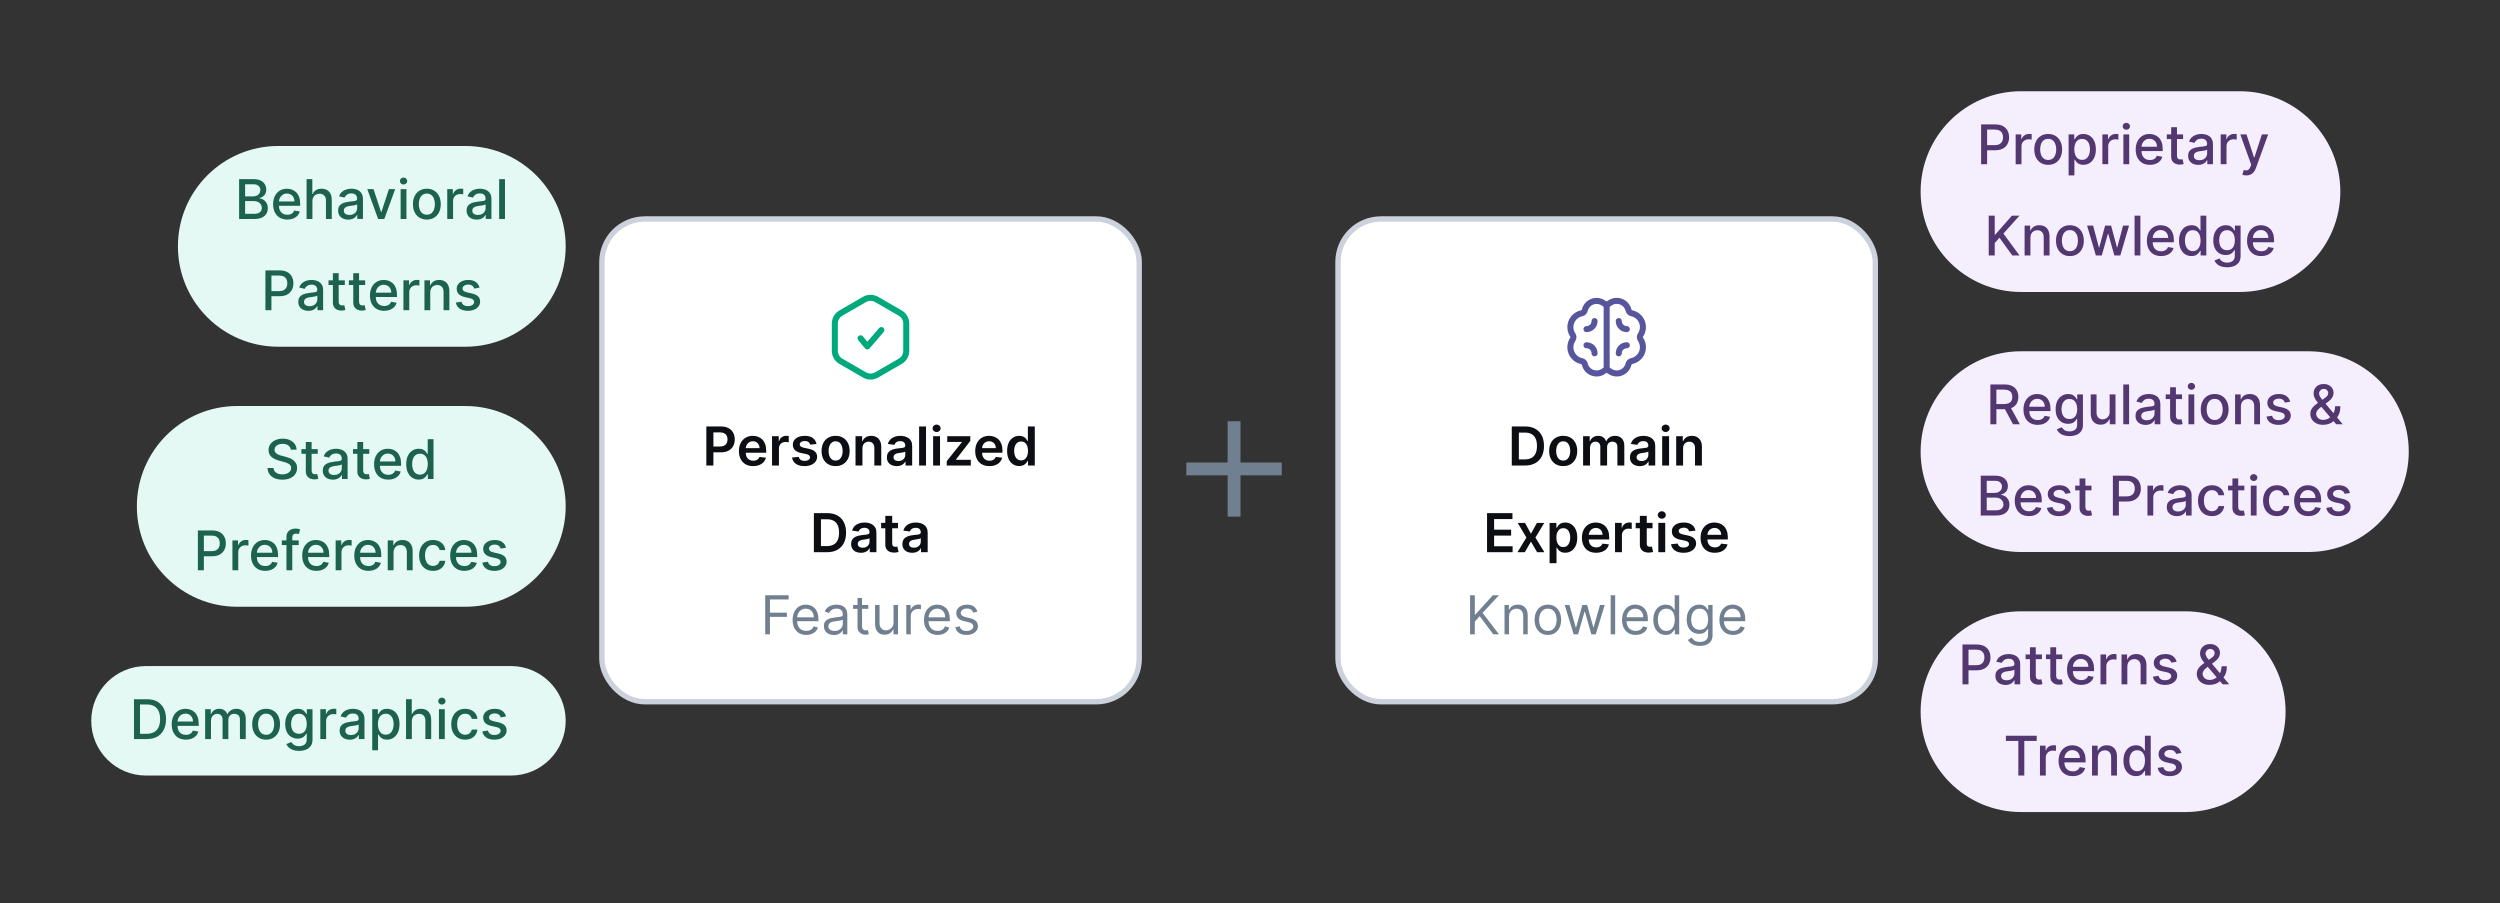 <svg xmlns="http://www.w3.org/2000/svg" fill="none" height="198" viewBox="0 0 548 198" width="548"><rect x="0" y="0" width="548" height="198" fill="#333333" stroke="none"/><path d="m39 54c0-12.15 9.85-22 22-22h41c12.15 0 22 9.85 22 22s-9.85 22-22 22h-41c-12.15 0-22-9.85-22-22z" fill="#e4f9f3"></path><path d="m52.412 48v-8.727h3.196c.619 0 1.132.102 1.538.307.406.202.71.476.912.823.202.344.303.732.303 1.163 0 .364-.067.67-.2.92-.134.247-.312.446-.537.597-.222.148-.466.256-.733.324v.085c.29.014.573.108.848.281.278.171.509.413.69.729.182.315.273.699.273 1.151 0 .446-.105.847-.315 1.202-.207.352-.528.632-.963.84-.435.204-.99.307-1.666.307zm1.317-1.129h1.901c.631 0 1.082-.122 1.355-.366.273-.244.409-.55.409-.916 0-.276-.07-.528-.209-.759-.139-.23-.338-.413-.597-.55-.256-.136-.56-.204-.912-.204h-1.947zm0-3.822h1.764c.295 0 .561-.057.797-.171.239-.114.427-.273.567-.477.142-.207.213-.452.213-.733 0-.361-.126-.663-.379-.908-.253-.244-.641-.366-1.163-.366h-1.798zm9.254 5.084c-.645 0-1.2-.138-1.666-.413-.463-.279-.821-.669-1.074-1.172-.25-.506-.375-1.098-.375-1.777 0-.67.125-1.261.375-1.773.253-.511.605-.911 1.057-1.198.455-.287.986-.43 1.594-.43.369 0 .727.061 1.074.183.347.122.658.314.933.575.276.261.493.601.652 1.018.159.415.239.919.239 1.513v.452h-5.203v-.955h3.954c0-.335-.068-.632-.204-.891-.136-.261-.328-.467-.575-.618-.244-.15-.531-.226-.861-.226-.358 0-.67.088-.938.264-.264.173-.469.401-.614.682-.142.278-.213.581-.213.908v.746c0 .438.077.81.23 1.117.156.307.374.541.652.703.278.159.604.239.976.239.241 0 .462-.034.66-.102.199-.071.371-.176.516-.315s.256-.311.332-.516l1.206.217c-.097.355-.27.666-.52.933-.247.264-.558.47-.933.618-.372.145-.797.217-1.274.217zm5.496-4.019v3.886h-1.274v-8.727h1.257v3.247h.081c.153-.352.388-.632.703-.84.315-.207.727-.311 1.236-.311.449 0 .841.092 1.176.277.338.185.599.46.784.827.188.364.281.818.281 1.364v4.163h-1.274v-4.01c0-.48-.124-.852-.371-1.117-.247-.267-.591-.401-1.031-.401-.301 0-.571.064-.81.192-.236.128-.422.315-.558.562-.134.244-.2.54-.2.886zm7.849 4.031c-.415 0-.79-.077-1.125-.23-.335-.156-.601-.382-.797-.678-.193-.295-.29-.658-.29-1.087 0-.369.071-.673.213-.912.142-.239.334-.427.575-.567s.511-.244.81-.315c.298-.071.602-.125.912-.162.392-.045.71-.082.955-.111.244-.031.422-.081.533-.149.111-.068.166-.179.166-.332v-.03c0-.372-.105-.66-.315-.865-.207-.205-.517-.307-.929-.307-.429 0-.767.095-1.014.285-.244.188-.413.396-.507.626l-1.197-.273c.142-.398.349-.719.622-.963.276-.247.592-.426.95-.537.358-.114.734-.171 1.129-.171.261 0 .538.031.831.094.295.06.571.17.827.332.259.162.47.393.635.695.165.298.247.686.247 1.163v4.347h-1.244v-.895h-.051c-.082.165-.206.327-.371.486s-.376.291-.635.396c-.259.105-.568.158-.929.158zm.277-1.023c.352 0 .653-.07.903-.209.253-.139.445-.321.575-.545.134-.227.2-.47.2-.729v-.844c-.045.045-.134.088-.264.128-.128.037-.274.07-.439.098-.165.026-.325.05-.481.072-.156.02-.287.037-.392.051-.247.031-.473.084-.677.158-.202.074-.364.18-.486.32-.119.136-.179.318-.179.545 0 .315.117.554.349.716.233.159.53.239.891.239zm10.015-5.668-2.374 6.545h-1.364l-2.378-6.545h1.368l1.658 5.037h.068l1.653-5.037zm1.198 6.545v-6.545h1.274v6.545zm.643-7.555c-.222 0-.412-.074-.571-.222-.156-.151-.234-.33-.234-.537 0-.21.078-.389.234-.537.159-.15.349-.226.571-.226s.41.075.567.226c.159.148.239.327.239.537 0 .207-.08.386-.239.537-.156.148-.345.222-.567.222zm5.102 7.688c-.614 0-1.149-.141-1.607-.422-.457-.281-.812-.675-1.065-1.18-.253-.506-.379-1.097-.379-1.773 0-.679.126-1.273.379-1.781.253-.509.608-.903 1.065-1.185.457-.281.993-.422 1.607-.422.614 0 1.149.141 1.607.422.457.281.812.676 1.065 1.185.253.508.379 1.102.379 1.781 0 .676-.126 1.267-.379 1.773-.253.506-.608.899-1.065 1.18-.457.281-.993.422-1.607.422zm.004-1.07c.398 0 .727-.105.989-.315.261-.21.455-.49.58-.84.128-.349.192-.734.192-1.155 0-.418-.064-.801-.192-1.151-.125-.352-.318-.635-.58-.848-.261-.213-.591-.32-.989-.32-.401 0-.733.106-.997.32-.261.213-.456.496-.584.848-.125.349-.188.733-.188 1.151 0 .42.062.805.188 1.155.128.349.322.629.584.84.264.21.597.315.997.315zm4.469.938v-6.545h1.232v1.04h.068c.119-.352.33-.629.631-.831.304-.205.647-.307 1.031-.307.079 0 .173.003.281.009.111.006.198.013.26.021v1.219c-.051-.014-.142-.03-.273-.047-.13-.02-.261-.03-.392-.03-.301 0-.569.064-.805.192-.233.125-.418.3-.554.524-.136.222-.204.474-.204.758v3.997zm6.452.145c-.415 0-.79-.077-1.125-.23-.335-.156-.601-.382-.797-.678-.193-.295-.29-.658-.29-1.087 0-.369.071-.673.213-.912.142-.239.334-.427.576-.567.241-.139.511-.244.809-.315.299-.071.603-.125.912-.162.392-.045.71-.082.955-.111.244-.031.422-.081.532-.149.111-.068.167-.179.167-.332v-.03c0-.372-.105-.66-.316-.865-.207-.205-.517-.307-.929-.307-.429 0-.767.095-1.014.285-.244.188-.413.396-.507.626l-1.197-.273c.142-.398.349-.719.622-.963.275-.247.592-.426.95-.537.358-.114.734-.171 1.129-.171.262 0 .539.031.831.094.296.06.571.17.827.332.258.162.47.393.635.695.165.298.247.686.247 1.163v4.347h-1.244v-.895h-.051c-.083.165-.206.327-.371.486s-.377.291-.635.396c-.259.105-.568.158-.929.158zm.277-1.023c.352 0 .653-.07.903-.209.253-.139.445-.321.576-.545.133-.227.2-.47.2-.729v-.844c-.046.045-.134.088-.264.128-.128.037-.274.07-.439.098-.165.026-.326.05-.482.072-.156.02-.287.037-.392.051-.247.031-.473.084-.677.158-.202.074-.364.18-.486.32-.119.136-.179.318-.179.545 0 .315.116.554.349.716.233.159.53.239.891.239zm5.924-7.849v8.727h-1.274v-8.727zm-52.511 28.727v-8.727h3.111c.679 0 1.241.124 1.688.371.446.247.78.585 1.001 1.014.222.426.332.906.332 1.44 0 .537-.112 1.02-.337 1.449-.222.426-.557.764-1.006 1.014-.446.247-1.007.371-1.683.371h-2.139v-1.117h2.02c.429 0 .777-.074 1.044-.222.267-.151.463-.355.588-.614s.188-.552.188-.882c0-.33-.062-.622-.188-.878s-.323-.456-.592-.601c-.267-.145-.619-.217-1.057-.217h-1.653v7.598zm9.42.145c-.415 0-.79-.077-1.125-.23-.335-.156-.601-.382-.797-.678-.193-.295-.29-.658-.29-1.087 0-.369.071-.673.213-.912.142-.239.334-.427.575-.567s.511-.244.81-.315c.298-.071.602-.125.912-.162.392-.045.71-.082.955-.111.244-.031.422-.081.533-.149.111-.068.166-.179.166-.332v-.03c0-.372-.105-.66-.315-.865-.207-.205-.517-.307-.929-.307-.429 0-.767.095-1.014.285-.244.188-.413.396-.507.626l-1.198-.273c.142-.398.349-.719.622-.963.276-.247.592-.426.95-.537.358-.114.734-.171 1.129-.171.261 0 .538.031.831.094.295.06.571.17.827.332.259.162.47.393.635.695.165.298.247.686.247 1.163v4.347h-1.244v-.895h-.051c-.082.165-.206.327-.371.486s-.376.291-.635.396-.568.158-.929.158zm.277-1.023c.352 0 .653-.07.903-.209.253-.139.445-.321.575-.545.134-.227.2-.47.2-.729v-.844c-.045.045-.134.088-.264.128-.128.037-.274.07-.439.098-.165.026-.325.05-.481.072-.156.02-.287.037-.392.051-.247.031-.473.084-.678.158-.202.074-.364.18-.486.32-.119.136-.179.318-.179.545 0 .315.117.554.349.716.233.159.53.239.891.239zm7.706-5.668v1.023h-3.575v-1.023zm-2.616-1.568h1.274v6.192c0 .247.037.433.111.558.074.122.169.206.285.251.119.043.249.064.388.064.102 0 .192-.007.268-.021s.136-.026.179-.034l.23 1.053c-.074.028-.179.057-.315.085-.136.031-.307.048-.511.051-.335.006-.648-.054-.938-.179s-.524-.318-.703-.58-.269-.59-.269-.984zm7.081 1.568v1.023h-3.575v-1.023zm-2.616-1.568h1.274v6.192c0 .247.037.433.111.558.074.122.169.206.285.251.119.043.249.064.388.064.102 0 .192-.007.269-.021s.136-.026.179-.034l.23 1.053c-.074.028-.179.057-.315.085-.136.031-.307.048-.511.051-.335.006-.648-.054-.938-.179-.29-.125-.524-.318-.703-.58-.179-.261-.268-.59-.268-.984zm6.777 8.246c-.645 0-1.2-.138-1.666-.413-.463-.279-.821-.669-1.074-1.172-.25-.506-.375-1.098-.375-1.777 0-.67.125-1.261.375-1.773.253-.511.605-.911 1.057-1.198.455-.287.986-.43 1.594-.43.369 0 .727.061 1.074.183.347.122.658.314.933.575.276.261.493.601.652 1.018.159.415.239.919.239 1.513v.452h-5.203v-.955h3.955c0-.335-.068-.632-.205-.891-.136-.261-.328-.467-.575-.618-.244-.15-.531-.226-.861-.226-.358 0-.67.088-.938.264-.264.173-.469.401-.614.682-.142.278-.213.581-.213.908v.746c0 .438.077.81.23 1.117.156.307.374.541.652.703.278.159.604.239.976.239.241 0 .462-.034.66-.102.199-.071.371-.176.516-.315s.256-.311.332-.516l1.206.217c-.097.355-.27.666-.52.933-.247.264-.558.47-.933.618-.372.145-.797.217-1.274.217zm4.222-.132v-6.545h1.232v1.04h.068c.119-.352.33-.629.631-.831.304-.205.648-.307 1.031-.307.08 0 .173.003.281.009.111.006.198.013.26.021v1.219c-.051-.014-.142-.03-.273-.047-.131-.02-.261-.03-.392-.03-.301 0-.57.064-.805.192-.233.125-.418.3-.554.524-.136.222-.204.474-.204.758v3.997zm5.88-3.886v3.886h-1.274v-6.545h1.223v1.065h.081c.151-.347.386-.625.707-.835.324-.21.732-.315 1.223-.315.446 0 .837.094 1.172.281.335.185.595.46.78.827.185.366.277.82.277 1.359v4.163h-1.274v-4.01c0-.474-.123-.845-.371-1.112-.247-.27-.587-.405-1.018-.405-.295 0-.558.064-.788.192-.227.128-.408.315-.541.562-.131.244-.196.54-.196.886zm10.803-1.061-1.155.204c-.048-.148-.125-.288-.23-.422-.102-.134-.241-.243-.418-.328-.176-.085-.396-.128-.66-.128-.361 0-.662.081-.903.243-.242.159-.363.365-.363.618 0 .219.081.395.243.528.162.134.424.243.784.328l1.04.239c.602.139 1.051.354 1.347.643.295.29.443.666.443 1.129 0 .392-.114.741-.341 1.048-.224.304-.538.543-.942.716-.4.173-.865.26-1.393.26-.733 0-1.331-.156-1.794-.469-.463-.315-.747-.763-.853-1.342l1.232-.188c.077.321.234.564.473.729.239.162.55.243.933.243.418 0 .752-.087 1.002-.26.25-.176.375-.391.375-.643 0-.204-.077-.376-.23-.516-.151-.139-.383-.244-.695-.315l-1.108-.243c-.611-.139-1.063-.361-1.355-.665-.29-.304-.435-.689-.435-1.155 0-.386.108-.724.324-1.014.216-.29.514-.516.895-.677.381-.165.817-.247 1.308-.247.708 0 1.264.153 1.671.46.406.304.674.712.805 1.223z" fill="#1c624e"></path><path d="m421 42c0-12.15 9.85-22 22-22h48c12.15 0 22 9.85 22 22s-9.85 22-22 22h-48c-12.15 0-22-9.85-22-22z" fill="#f5eefd"></path><path d="m434.262 36v-8.727h3.11c.679 0 1.242.124 1.688.371.446.247.78.585 1.001 1.014.222.426.333.906.333 1.44 0 .537-.113 1.02-.337 1.449-.222.426-.557.764-1.006 1.014-.446.247-1.007.371-1.683.371h-2.139v-1.117h2.02c.429 0 .777-.074 1.044-.222.267-.151.463-.355.588-.614s.187-.552.187-.882c0-.33-.062-.622-.187-.878s-.323-.456-.592-.601c-.268-.145-.62-.217-1.057-.217h-1.654v7.598zm7.573 0v-6.545h1.232v1.04h.068c.119-.352.329-.629.63-.831.304-.205.648-.307 1.032-.307.079 0 .173.003.281.009.111.006.197.013.26.021v1.219c-.051-.014-.142-.03-.273-.047-.131-.02-.261-.03-.392-.03-.301 0-.569.064-.805.192-.233.125-.418.3-.554.524-.137.222-.205.474-.205.758v3.997zm7.128.132c-.613 0-1.149-.141-1.606-.422-.458-.281-.813-.675-1.066-1.18-.252-.506-.379-1.097-.379-1.773 0-.679.127-1.273.379-1.781.253-.509.608-.903 1.066-1.185.457-.281.993-.422 1.606-.422.614 0 1.149.141 1.607.422.457.281.812.676 1.065 1.185.253.508.379 1.102.379 1.781 0 .676-.126 1.267-.379 1.773s-.608.899-1.065 1.18c-.458.281-.993.422-1.607.422zm.005-1.07c.397 0 .727-.105.988-.315.262-.21.455-.49.58-.84.128-.349.191-.734.191-1.155 0-.418-.063-.801-.191-1.151-.125-.352-.318-.635-.58-.848-.261-.213-.591-.32-.988-.32-.401 0-.733.106-.998.32-.261.213-.456.496-.583.848-.125.349-.188.733-.188 1.151 0 .42.063.805.188 1.155.127.349.322.629.583.84.265.21.597.315.998.315zm4.469 3.392v-9h1.244v1.061h.106c.074-.136.181-.294.32-.473s.332-.335.58-.469c.247-.136.573-.205.98-.205.528 0 1 .134 1.414.401.415.267.741.652.976 1.155.239.503.358 1.108.358 1.815 0 .707-.118 1.314-.353 1.82-.236.503-.56.891-.972 1.163-.412.27-.882.405-1.41.405-.398 0-.724-.067-.976-.2-.25-.134-.446-.29-.588-.469s-.252-.338-.329-.477h-.076v3.473zm1.248-5.727c0 .46.067.864.2 1.21.134.347.327.618.58.814.253.193.563.29.929.29.381 0 .699-.101.955-.303.255-.204.448-.481.579-.831.134-.349.2-.743.2-1.18 0-.432-.065-.82-.196-1.163-.127-.344-.321-.615-.579-.814-.256-.199-.575-.298-.959-.298-.369 0-.682.095-.938.285-.252.19-.444.456-.575.797-.13.341-.196.739-.196 1.193zm6.158 3.273v-6.545h1.231v1.04h.069c.119-.352.329-.629.63-.831.304-.205.648-.307 1.032-.307.079 0 .173.003.281.009.111.006.197.013.26.021v1.219c-.051-.014-.142-.03-.273-.047-.131-.02-.261-.03-.392-.03-.301 0-.57.064-.805.192-.233.125-.418.3-.554.524-.137.222-.205.474-.205.758v3.997zm4.605 0v-6.545h1.274v6.545zm.644-7.555c-.222 0-.412-.074-.571-.222-.156-.151-.235-.33-.235-.537 0-.21.079-.389.235-.537.159-.15.349-.226.571-.226.221 0 .41.075.567.226.159.148.238.327.238.537 0 .207-.079.386-.238.537-.157.148-.346.222-.567.222zm5.166 7.688c-.645 0-1.201-.138-1.667-.413-.463-.279-.821-.669-1.073-1.172-.25-.506-.375-1.098-.375-1.777 0-.67.125-1.261.375-1.773.252-.511.605-.911 1.056-1.198.455-.287.986-.43 1.594-.43.369 0 .727.061 1.074.183.347.122.658.314.933.575.276.261.493.601.652 1.018.159.415.239.919.239 1.513v.452h-5.203v-.955h3.954c0-.335-.068-.632-.204-.891-.137-.261-.328-.467-.576-.618-.244-.15-.531-.226-.86-.226-.358 0-.671.088-.938.264-.264.173-.469.401-.613.682-.143.278-.214.581-.214.908v.746c0 .438.077.81.231 1.117.156.307.373.541.652.703.278.159.603.239.975.239.242 0 .462-.034.661-.102.199-.071.371-.176.516-.315.144-.139.255-.311.332-.516l1.206.217c-.097.355-.27.666-.52.933-.247.264-.558.47-.933.618-.372.145-.797.217-1.274.217zm7.277-6.678v1.023h-3.575v-1.023zm-2.616-1.568h1.274v6.192c0 .247.037.433.11.558.074.122.169.206.286.251.119.043.249.064.388.064.102 0 .192-.007.268-.021.077-.014.137-.026.179-.034l.23 1.053c-.074.028-.179.057-.315.085-.136.031-.307.048-.511.051-.336.006-.648-.054-.938-.179s-.524-.318-.703-.58-.268-.59-.268-.984zm5.93 8.258c-.415 0-.79-.077-1.125-.23-.335-.156-.601-.382-.797-.678-.193-.295-.289-.658-.289-1.087 0-.369.071-.673.213-.912.142-.239.333-.427.575-.567.241-.139.511-.244.81-.315.298-.071.602-.125.912-.162.392-.045.71-.082.954-.111.244-.031.422-.081.533-.149.111-.068.166-.179.166-.332v-.03c0-.372-.105-.66-.315-.865-.208-.205-.517-.307-.929-.307-.429 0-.767.095-1.015.285-.244.188-.413.396-.507.626l-1.197-.273c.142-.398.349-.719.622-.963.276-.247.592-.426.95-.537.358-.114.735-.171 1.13-.171.261 0 .538.031.831.094.295.06.571.17.826.332.259.162.47.393.635.695.165.298.247.686.247 1.163v4.347h-1.244v-.895h-.051c-.082.165-.206.327-.371.486s-.376.291-.635.396c-.258.105-.568.158-.929.158zm.277-1.023c.353 0 .654-.07.904-.209.252-.139.444-.321.575-.545.133-.227.2-.47.2-.729v-.844c-.045.045-.133.088-.264.128-.128.037-.274.07-.439.098-.165.026-.325.05-.481.072-.157.02-.287.037-.392.051-.248.031-.473.084-.678.158-.202.074-.364.18-.486.32-.119.136-.179.318-.179.545 0 .315.117.554.35.716.233.159.529.239.89.239zm4.65.878v-6.545h1.232v1.04h.068c.119-.352.33-.629.631-.831.304-.205.648-.307 1.031-.307.08 0 .173.003.281.009.111.006.198.013.26.021v1.219c-.051-.014-.142-.03-.272-.047-.131-.02-.262-.03-.392-.03-.302 0-.57.064-.806.192-.233.125-.417.3-.554.524-.136.222-.204.474-.204.758v3.997zm5.611 2.454c-.191 0-.364-.016-.52-.047-.157-.028-.273-.06-.35-.094l.307-1.044c.233.062.44.089.622.081.182-.009.343-.077.482-.205.142-.128.267-.337.375-.626l.157-.435-2.394-6.631h1.363l1.658 5.08h.068l1.658-5.08h1.368l-2.698 7.419c-.125.341-.284.629-.477.865-.193.239-.423.418-.69.537-.268.119-.577.179-.929.179zm-56.461 17.546v-8.727h1.316v4.168h.107l3.66-4.168h1.658l-3.52 3.929 3.533 4.798h-1.585l-2.821-3.899-1.032 1.185v2.715zm9.14-3.886v3.886h-1.274v-6.545h1.223v1.065h.081c.151-.347.386-.625.707-.835.324-.21.732-.315 1.223-.315.446 0 .837.094 1.172.281.336.185.596.46.78.827.185.366.277.82.277 1.359v4.163h-1.274v-4.01c0-.474-.124-.845-.371-1.112-.247-.27-.586-.405-1.018-.405-.296 0-.558.064-.789.192-.227.128-.407.315-.541.562-.13.244-.196.54-.196.886zm8.655 4.019c-.614 0-1.149-.141-1.606-.422-.458-.281-.813-.675-1.066-1.18s-.379-1.097-.379-1.773c0-.679.126-1.273.379-1.781.253-.509.608-.903 1.066-1.185.457-.281.992-.422 1.606-.422s1.149.141 1.607.422c.457.281.812.676 1.065 1.185.253.508.379 1.102.379 1.781 0 .676-.126 1.267-.379 1.773s-.608.899-1.065 1.18c-.458.281-.993.422-1.607.422zm.004-1.07c.398 0 .728-.105.989-.315.261-.21.455-.49.58-.84.127-.349.191-.734.191-1.155 0-.418-.064-.801-.191-1.151-.125-.352-.319-.635-.58-.848-.261-.213-.591-.32-.989-.32-.4 0-.733.106-.997.32-.261.213-.456.496-.584.848-.125.349-.187.733-.187 1.151 0 .42.062.805.187 1.155.128.349.323.629.584.84.264.21.597.315.997.315zm5.689.938-1.926-6.545h1.317l1.283 4.807h.063l1.287-4.807h1.317l1.279 4.786h.063l1.275-4.786h1.316l-1.921 6.545h-1.3l-1.33-4.726h-.098l-1.329 4.726zm9.758-8.727v8.727h-1.274v-8.727zm4.535 8.859c-.645 0-1.2-.138-1.666-.413-.463-.279-.821-.669-1.074-1.172-.25-.506-.375-1.098-.375-1.777 0-.67.125-1.261.375-1.773.253-.511.605-.911 1.057-1.198.454-.287.985-.43 1.593-.43.37 0 .728.061 1.074.183.347.122.658.314.933.575.276.261.493.601.652 1.018.16.415.239.919.239 1.513v.452h-5.203v-.955h3.955c0-.335-.069-.632-.205-.891-.136-.261-.328-.467-.575-.618-.245-.15-.532-.226-.861-.226-.358 0-.671.088-.938.264-.264.173-.468.401-.613.682-.142.278-.213.581-.213.908v.746c0 .438.076.81.23 1.117.156.307.373.541.652.703.278.159.603.239.976.239.241 0 .461-.034.66-.102.199-.071.371-.176.516-.315s.255-.311.332-.516l1.206.217c-.096.355-.27.666-.52.933-.247.264-.558.47-.933.618-.372.145-.797.217-1.274.217zm6.672-.004c-.528 0-1-.135-1.415-.405-.412-.273-.735-.66-.971-1.163-.233-.506-.35-1.112-.35-1.82 0-.707.118-1.312.354-1.815.239-.503.565-.888.98-1.155.415-.267.885-.401 1.411-.401.406 0 .733.068.98.205.25.134.443.29.579.469.139.179.247.337.324.473h.077v-3.243h1.274v8.727h-1.244v-1.018h-.107c-.077.139-.187.298-.332.477-.142.179-.338.335-.588.469-.25.134-.574.2-.972.2zm.281-1.087c.367 0 .676-.097.929-.29.256-.196.449-.467.58-.814.133-.347.2-.75.2-1.21 0-.455-.065-.852-.196-1.193s-.322-.607-.575-.797c-.253-.19-.566-.285-.938-.285-.383 0-.703.099-.958.298-.256.199-.449.47-.58.814-.128.344-.192.732-.192 1.163 0 .438.066.831.196 1.18.131.349.324.626.58.831.258.202.576.303.954.303zm7.525 3.55c-.52 0-.967-.068-1.342-.204-.373-.136-.677-.317-.912-.541-.236-.225-.412-.47-.529-.737l1.095-.452c.077.125.179.257.307.396.131.142.307.263.529.362.224.099.512.149.865.149.483 0 .882-.118 1.197-.354.315-.233.473-.605.473-1.116v-1.287h-.081c-.077.139-.187.294-.332.465-.142.171-.338.318-.588.443s-.576.188-.976.188c-.517 0-.983-.121-1.398-.362-.412-.244-.739-.604-.98-1.078-.239-.477-.358-1.064-.358-1.76s.118-1.293.354-1.79c.238-.497.565-.878.98-1.142.415-.267.885-.401 1.41-.401.407 0 .735.068.985.205.25.134.444.29.584.469.142.179.251.337.328.473h.093v-1.061h1.249v6.69c0 .562-.131 1.024-.392 1.385s-.615.628-1.061.801c-.443.173-.943.26-1.5.26zm-.013-3.746c.367 0 .676-.085.929-.256.256-.173.449-.42.58-.742.133-.324.2-.712.2-1.163 0-.44-.065-.828-.196-1.163s-.323-.597-.575-.784c-.253-.19-.566-.285-.938-.285-.383 0-.703.099-.959.298-.255.196-.449.463-.579.801-.128.338-.192.716-.192 1.134 0 .429.065.805.196 1.129.131.324.324.577.58.758.258.182.576.273.954.273zm7.496 1.287c-.645 0-1.2-.138-1.666-.413-.463-.279-.821-.669-1.074-1.172-.25-.506-.375-1.098-.375-1.777 0-.67.125-1.261.375-1.773.253-.511.605-.911 1.057-1.198.454-.287.985-.43 1.593-.43.37 0 .728.061 1.074.183.347.122.658.314.933.575.276.261.493.601.652 1.018.159.415.239.919.239 1.513v.452h-5.203v-.955h3.954c0-.335-.068-.632-.204-.891-.136-.261-.328-.467-.575-.618-.245-.15-.532-.226-.861-.226-.358 0-.671.088-.938.264-.264.173-.468.401-.613.682-.142.278-.213.581-.213.908v.746c0 .438.076.81.23 1.117.156.307.373.541.652.703.278.159.603.239.976.239.241 0 .461-.034.66-.102.199-.071.371-.176.516-.315s.255-.311.332-.516l1.206.217c-.097.355-.27.666-.52.933-.247.264-.558.47-.933.618-.372.145-.797.217-1.274.217z" fill="#523771"></path><path d="m30 111c0-12.15 9.85-22 22-22h50c12.15 0 22 9.85 22 22 0 12.15-9.85 22-22 22h-50c-12.15 0-22-9.85-22-22z" fill="#e4f9f3"></path><path d="m63.734 98.565c-.045-.403-.233-.716-.562-.938-.33-.224-.744-.337-1.244-.337-.358 0-.668.057-.929.17-.261.111-.465.264-.609.46-.142.193-.213.413-.213.66 0 .207.048.386.145.537.1.151.229.277.388.379.162.099.335.183.52.251.185.065.362.119.533.162l.852.222c.278.068.564.16.857.277.293.116.564.269.814.46.25.19.452.426.605.707.156.281.234.618.234 1.01 0 .494-.128.933-.384 1.317-.253.383-.621.686-1.104.907-.48.222-1.061.333-1.743.333-.653 0-1.219-.104-1.696-.311-.477-.208-.851-.502-1.121-.882-.27-.384-.419-.838-.447-1.364h1.321c.026.315.128.578.307.788.182.208.413.363.695.465.284.099.595.149.933.149.372 0 .703-.058.993-.175.293-.119.523-.284.69-.494.168-.213.251-.462.251-.746 0-.258-.074-.47-.222-.635-.145-.164-.342-.301-.592-.409-.247-.108-.527-.203-.84-.285l-1.031-.282c-.699-.19-1.253-.47-1.662-.839-.406-.369-.609-.858-.609-1.466 0-.503.136-.942.409-1.317.273-.375.642-.666 1.108-.874.466-.21.992-.315 1.577-.315.591 0 1.112.104 1.564.311.455.207.812.493 1.074.857.261.361.398.776.409 1.244zm5.916-.111v1.023h-3.575v-1.023zm-2.616-1.568h1.274v6.192c0 .247.037.433.111.558.074.123.169.206.285.252.119.042.249.064.388.064.102 0 .192-.007.268-.022.077-.014.136-.025.179-.034l.23 1.053c-.074.028-.179.057-.315.085-.136.031-.307.048-.511.051-.335.006-.648-.054-.938-.179-.29-.125-.524-.318-.703-.579-.179-.262-.269-.59-.269-.985zm5.931 8.259c-.415 0-.79-.077-1.125-.23-.335-.156-.601-.382-.797-.678-.193-.295-.29-.657-.29-1.086 0-.37.071-.674.213-.912.142-.239.334-.428.575-.567s.511-.244.81-.315c.298-.071.602-.125.912-.162.392-.046.71-.083.955-.111.244-.031.422-.081.533-.149.111-.069.166-.179.166-.333v-.03c0-.372-.105-.66-.315-.865-.207-.205-.517-.307-.929-.307-.429 0-.767.095-1.014.285-.244.188-.413.396-.507.626l-1.198-.272c.142-.398.349-.719.622-.963.276-.247.592-.426.95-.537.358-.114.734-.171 1.129-.171.261 0 .538.031.831.094.295.06.571.17.827.332.259.162.47.393.635.695.165.298.247.686.247 1.163v4.347h-1.244v-.895h-.051c-.082.165-.206.327-.371.486s-.376.291-.635.396c-.259.105-.568.158-.929.158zm.277-1.023c.352 0 .653-.069.903-.209.253-.139.445-.321.575-.545.134-.227.2-.47.2-.729v-.844c-.045.046-.134.089-.264.128-.128.037-.274.07-.439.098-.165.026-.325.05-.481.073-.156.02-.287.037-.392.051-.247.031-.473.084-.678.158-.202.073-.364.18-.486.319-.119.137-.179.318-.179.546 0 .315.117.554.349.716.233.159.53.238.891.238zm7.706-5.668v1.023h-3.575v-1.023zm-2.616-1.568h1.274v6.192c0 .247.037.433.111.558.074.123.169.206.285.252.119.042.248.064.388.064.102 0 .192-.007.269-.022.077-.014.136-.025.179-.034l.23 1.053c-.074.028-.179.057-.315.085-.136.031-.307.048-.511.051-.335.006-.648-.054-.938-.179s-.524-.318-.703-.579c-.179-.262-.269-.59-.269-.985zm6.777 8.246c-.645 0-1.2-.138-1.666-.413-.463-.279-.821-.669-1.074-1.172-.25-.506-.375-1.098-.375-1.777 0-.671.125-1.261.375-1.773.253-.511.605-.911 1.057-1.198.455-.287.986-.43 1.594-.43.369 0 .727.061 1.074.183.347.122.658.314.933.575.276.261.493.601.652 1.018.159.415.239.919.239 1.513v.452h-5.203v-.955h3.954c0-.335-.068-.632-.204-.89-.136-.262-.328-.468-.575-.618-.244-.15-.531-.226-.861-.226-.358 0-.67.088-.938.264-.264.173-.469.401-.614.682-.142.278-.213.581-.213.908v.745c0 .438.077.81.23 1.117.156.307.374.541.652.703.278.159.604.239.976.239.241 0 .462-.035.66-.103.199-.071.371-.176.516-.315s.256-.311.332-.516l1.206.218c-.097.355-.27.666-.52.933-.247.264-.558.47-.933.618-.372.145-.797.217-1.274.217zm6.672-.004c-.528 0-1-.135-1.415-.405-.412-.273-.736-.661-.972-1.163-.233-.506-.349-1.113-.349-1.82s.118-1.312.354-1.815c.239-.503.565-.888.98-1.155.415-.267.885-.401 1.411-.401.406 0 .733.068.98.205.25.134.443.29.58.469.139.179.247.337.324.473h.077v-3.243h1.274v8.727h-1.244v-1.018h-.107c-.077.139-.188.298-.332.477-.142.179-.338.335-.588.469-.25.133-.574.2-.972.2zm.281-1.087c.366 0 .676-.096.929-.29.256-.196.449-.467.58-.813.134-.347.2-.751.2-1.211 0-.454-.065-.852-.196-1.193s-.322-.606-.575-.797c-.253-.19-.565-.285-.938-.285-.384 0-.703.099-.959.298s-.449.47-.58.814c-.128.344-.192.731-.192 1.163 0 .438.065.831.196 1.181.131.349.324.626.58.831.259.201.577.302.955.302zm-48.69 20.959v-8.727h3.111c.679 0 1.242.123 1.688.37.446.248.78.586 1.001 1.015.222.426.332.906.332 1.44 0 .537-.112 1.02-.337 1.449-.222.426-.557.764-1.006 1.014-.446.247-1.007.371-1.683.371h-2.139v-1.117h2.02c.429 0 .777-.074 1.044-.221.267-.151.463-.355.588-.614.125-.258.188-.552.188-.882s-.062-.622-.188-.878-.322-.456-.592-.601c-.267-.145-.619-.217-1.057-.217h-1.653v7.598zm7.574 0v-6.545h1.232v1.039h.068c.119-.352.33-.629.631-.831.304-.204.648-.306 1.031-.306.08 0 .173.002.281.008.111.006.198.013.26.021v1.219c-.051-.014-.142-.03-.273-.047-.131-.02-.261-.03-.392-.03-.301 0-.57.064-.805.192-.233.125-.418.3-.554.524-.136.222-.204.475-.204.759v3.997zm7.192.132c-.645 0-1.2-.138-1.666-.413-.463-.279-.821-.669-1.074-1.172-.25-.506-.375-1.098-.375-1.777 0-.671.125-1.261.375-1.773.253-.511.605-.91 1.057-1.197.455-.287.986-.431 1.594-.431.369 0 .727.061 1.074.184.347.122.658.313.933.575.276.261.493.601.652 1.018.159.415.239.919.239 1.513v.452h-5.203v-.955h3.954c0-.335-.068-.632-.204-.89-.136-.262-.328-.468-.575-.618-.244-.151-.531-.226-.861-.226-.358 0-.67.088-.938.264-.264.173-.469.401-.614.682-.142.278-.213.581-.213.908v.745c0 .438.077.81.23 1.117.156.307.374.541.652.703.278.159.604.239.976.239.241 0 .462-.035.66-.103.199-.071.371-.176.516-.315.145-.139.256-.311.332-.516l1.206.218c-.097.355-.27.666-.52.933-.247.264-.558.47-.933.618-.372.145-.797.217-1.274.217zm7.337-6.677v1.022h-3.699v-1.022zm-2.685 6.545v-7.304c0-.409.089-.749.269-1.018.179-.273.416-.476.712-.61.295-.136.617-.204.963-.204.256 0 .474.021.656.064.182.039.317.076.405.11l-.298 1.032c-.06-.017-.136-.037-.23-.06-.094-.026-.207-.038-.341-.038-.31 0-.531.076-.665.23-.131.153-.196.375-.196.664v7.134zm6.562.132c-.645 0-1.2-.138-1.666-.413-.463-.279-.821-.669-1.074-1.172-.25-.506-.375-1.098-.375-1.777 0-.671.125-1.261.375-1.773.253-.511.605-.91 1.057-1.197.455-.287.986-.431 1.594-.431.369 0 .727.061 1.074.184.347.122.658.313.933.575.276.261.493.601.652 1.018.159.415.239.919.239 1.513v.452h-5.203v-.955h3.954c0-.335-.068-.632-.204-.89-.136-.262-.328-.468-.575-.618-.244-.151-.531-.226-.861-.226-.358 0-.67.088-.938.264-.264.173-.469.401-.614.682-.142.278-.213.581-.213.908v.745c0 .438.077.81.23 1.117.156.307.374.541.652.703.278.159.604.239.976.239.241 0 .462-.035.66-.103.199-.071.371-.176.516-.315s.256-.311.332-.516l1.206.218c-.097.355-.27.666-.52.933-.247.264-.558.47-.933.618-.372.145-.797.217-1.274.217zm4.222-.132v-6.545h1.232v1.039h.068c.119-.352.33-.629.631-.831.304-.204.648-.306 1.031-.306.08 0 .173.002.281.008.111.006.198.013.26.021v1.219c-.051-.014-.142-.03-.273-.047-.131-.02-.261-.03-.392-.03-.301 0-.57.064-.805.192-.233.125-.418.3-.554.524-.136.222-.204.475-.204.759v3.997zm7.192.132c-.645 0-1.2-.138-1.666-.413-.463-.279-.821-.669-1.074-1.172-.25-.506-.375-1.098-.375-1.777 0-.671.125-1.261.375-1.773.253-.511.605-.91 1.057-1.197.455-.287.986-.431 1.594-.431.369 0 .727.061 1.074.184.347.122.658.313.933.575.276.261.493.601.652 1.018.159.415.239.919.239 1.513v.452h-5.203v-.955h3.954c0-.335-.068-.632-.204-.89-.136-.262-.328-.468-.575-.618-.244-.151-.531-.226-.861-.226-.358 0-.67.088-.938.264-.264.173-.469.401-.614.682-.142.278-.213.581-.213.908v.745c0 .438.077.81.23 1.117.156.307.374.541.652.703.278.159.604.239.976.239.241 0 .462-.035.66-.103.199-.071.371-.176.516-.315s.256-.311.332-.516l1.206.218c-.097.355-.27.666-.52.933-.247.264-.558.47-.933.618-.372.145-.797.217-1.274.217zm5.496-4.018v3.886h-1.274v-6.545h1.223v1.065h.081c.15-.347.386-.625.707-.835.324-.211.732-.316 1.223-.316.446 0 .837.094 1.172.282.335.184.595.46.78.826.185.367.277.82.277 1.36v4.163h-1.274v-4.01c0-.474-.124-.845-.371-1.112-.247-.27-.587-.405-1.018-.405-.295 0-.558.064-.788.192-.227.128-.408.315-.541.562-.131.245-.196.54-.196.887zm8.655 4.018c-.634 0-1.179-.143-1.636-.43-.455-.29-.804-.689-1.048-1.198-.244-.508-.366-1.091-.366-1.747 0-.665.125-1.251.375-1.76.25-.511.602-.91 1.057-1.197.455-.287.99-.431 1.607-.431.497 0 .94.093 1.329.277.389.182.703.438.942.767.241.33.385.715.43 1.155h-1.24c-.068-.307-.224-.571-.469-.792-.241-.222-.565-.333-.972-.333-.355 0-.666.094-.933.281-.264.185-.47.449-.618.793-.148.341-.222.744-.222 1.21 0 .478.072.889.217 1.236s.349.615.614.805c.267.191.581.286.942.286.241 0 .46-.044.656-.132.199-.091.365-.22.499-.388.136-.168.232-.369.285-.605h1.24c-.045.423-.183.801-.413 1.133-.23.333-.538.594-.925.785-.384.19-.834.285-1.351.285zm6.873 0c-.645 0-1.2-.138-1.666-.413-.463-.279-.821-.669-1.074-1.172-.25-.506-.375-1.098-.375-1.777 0-.671.125-1.261.375-1.773.253-.511.605-.91 1.057-1.197.454-.287.985-.431 1.593-.431.37 0 .728.061 1.074.184.347.122.658.313.933.575.276.261.493.601.652 1.018.16.415.239.919.239 1.513v.452h-5.203v-.955h3.955c0-.335-.069-.632-.205-.89-.136-.262-.328-.468-.575-.618-.245-.151-.532-.226-.861-.226-.358 0-.671.088-.938.264-.264.173-.468.401-.613.682-.142.278-.213.581-.213.908v.745c0 .438.076.81.23 1.117.156.307.373.541.652.703.278.159.604.239.976.239.241 0 .461-.035.66-.103.199-.071.371-.176.516-.315s.255-.311.332-.516l1.206.218c-.096.355-.27.666-.52.933-.247.264-.558.47-.933.618-.372.145-.797.217-1.274.217zm9.127-5.079-1.155.204c-.048-.148-.125-.288-.23-.422-.103-.133-.242-.243-.418-.328s-.396-.128-.66-.128c-.361 0-.662.081-.904.243-.241.159-.362.365-.362.618 0 .219.081.395.243.528.162.134.423.243.784.329l1.04.238c.602.139 1.051.354 1.346.644.296.289.444.666.444 1.129 0 .392-.114.741-.341 1.048-.225.304-.539.543-.942.716-.401.173-.865.26-1.394.26-.733 0-1.331-.156-1.794-.469-.463-.315-.747-.762-.852-1.342l1.232-.187c.076.321.234.563.473.728.238.162.549.243.933.243.417 0 .751-.087 1.001-.26.25-.176.375-.39.375-.643 0-.205-.076-.377-.23-.516-.15-.139-.382-.244-.694-.315l-1.108-.243c-.611-.139-1.063-.361-1.356-.665-.289-.304-.434-.689-.434-1.155 0-.386.108-.724.324-1.014s.514-.516.895-.678c.38-.164.816-.247 1.308-.247.707 0 1.264.154 1.67.461.407.304.675.711.806 1.223z" fill="#1c624e"></path><path d="m421 99c0-12.15 9.85-22 22-22h63c12.15 0 22 9.85 22 22 0 12.15-9.85 22-22 22h-63c-12.15 0-22-9.85-22-22z" fill="#f5eefd"></path><path d="m436.289 93v-8.727h3.111c.676 0 1.237.117 1.683.349.449.233.784.555 1.006.967.221.409.332.882.332 1.419 0 .534-.112 1.004-.337 1.411-.221.403-.556.717-1.005.942-.446.224-1.007.337-1.684.337h-2.356v-1.133h2.237c.426 0 .773-.061 1.04-.183.27-.122.467-.3.592-.533.125-.233.188-.513.188-.84 0-.33-.064-.615-.192-.857-.125-.241-.323-.426-.592-.554-.267-.131-.618-.196-1.053-.196h-1.653v7.598zm4.308-3.938 2.156 3.938h-1.5l-2.113-3.938zm6.063 4.07c-.645 0-1.2-.138-1.666-.413-.463-.279-.821-.669-1.074-1.172-.25-.506-.375-1.098-.375-1.777 0-.67.125-1.261.375-1.773.253-.511.605-.911 1.057-1.198.454-.287.986-.43 1.593-.43.37 0 .728.061 1.074.183.347.122.658.314.934.575.275.261.492.601.652 1.018.159.415.238.919.238 1.513v.452h-5.203v-.955h3.955c0-.335-.069-.632-.205-.891-.136-.261-.328-.467-.575-.618-.245-.15-.531-.226-.861-.226-.358 0-.67.088-.937.264-.265.173-.469.401-.614.682-.142.278-.213.581-.213.908v.746c0 .438.077.81.23 1.117.156.307.374.541.652.703.278.159.604.239.976.239.241 0 .461-.034.66-.102.199-.071.371-.176.516-.315s.256-.311.332-.516l1.206.217c-.096.355-.27.666-.52.933-.247.264-.558.47-.933.618-.372.145-.797.217-1.274.217zm6.966 2.459c-.52 0-.967-.068-1.342-.204-.372-.136-.676-.317-.912-.541-.236-.225-.412-.47-.528-.737l1.095-.452c.076.125.179.257.307.396.13.142.306.263.528.362.224.099.513.149.865.149.483 0 .882-.118 1.197-.354.316-.233.473-.605.473-1.116v-1.287h-.08c-.077.139-.188.294-.333.465-.142.171-.338.318-.588.443s-.575.188-.976.188c-.517 0-.983-.121-1.398-.362-.411-.244-.738-.604-.98-1.078-.238-.477-.358-1.064-.358-1.76s.118-1.293.354-1.79c.239-.497.565-.878.98-1.142.415-.267.885-.401 1.411-.401.406 0 .734.068.984.205.25.134.445.29.584.469.142.179.251.337.328.473h.094v-1.061h1.248v6.69c0 .562-.13 1.024-.392 1.385-.261.361-.615.628-1.061.801-.443.173-.943.26-1.5.26zm-.013-3.746c.367 0 .677-.085.929-.256.256-.173.449-.42.58-.742.134-.324.2-.712.2-1.163 0-.44-.065-.828-.196-1.163-.13-.335-.322-.597-.575-.784-.253-.19-.565-.285-.938-.285-.383 0-.703.099-.958.298-.256.196-.449.463-.58.801-.128.338-.192.716-.192 1.134 0 .429.066.805.196 1.129.131.324.324.577.58.758.258.182.577.273.954.273zm8.821-1.56v-3.831h1.279v6.545h-1.253v-1.133h-.068c-.151.349-.392.641-.725.874-.329.23-.74.345-1.231.345-.421 0-.793-.092-1.117-.277-.321-.188-.573-.464-.758-.831-.182-.366-.273-.82-.273-1.359v-4.163h1.274v4.01c0 .446.124.801.371 1.065s.568.396.963.396c.239 0 .476-.06.712-.179.238-.119.436-.3.592-.541.159-.241.237-.548.234-.92zm4.265-6.013v8.727h-1.274v-8.727zm3.619 8.872c-.415 0-.79-.077-1.125-.23-.335-.156-.601-.382-.797-.678-.193-.295-.29-.658-.29-1.087 0-.369.071-.673.213-.912.142-.239.334-.427.576-.567.241-.139.511-.244.809-.315.299-.071.603-.125.912-.162.392-.045.711-.082.955-.111.244-.031.422-.081.533-.149.11-.068.166-.179.166-.332v-.03c0-.372-.105-.66-.316-.865-.207-.205-.517-.307-.929-.307-.429 0-.767.095-1.014.285-.244.188-.413.396-.507.626l-1.197-.273c.142-.398.349-.719.622-.963.275-.247.592-.426.95-.537.358-.114.734-.171 1.129-.171.262 0 .539.031.831.094.296.06.571.17.827.332.259.162.47.393.635.695.165.298.247.686.247 1.163v4.347h-1.244v-.895h-.051c-.083.165-.206.327-.371.486s-.376.291-.635.396-.568.158-.929.158zm.277-1.023c.352 0 .653-.07.903-.209.253-.139.445-.321.576-.545.133-.227.2-.47.2-.729v-.844c-.045.045-.134.088-.264.128-.128.037-.274.07-.439.098-.165.026-.325.05-.482.072-.156.02-.287.037-.392.051-.247.031-.473.084-.677.158-.202.074-.364.18-.486.32-.119.136-.179.318-.179.545 0 .315.116.554.349.716.233.159.53.239.891.239zm7.706-5.668v1.023h-3.576v-1.023zm-2.617-1.568h1.274v6.192c0 .247.037.433.111.558.074.122.169.206.286.251.119.043.248.064.387.064.103 0 .192-.007.269-.021s.136-.026.179-.034l.23 1.053c-.074.028-.179.057-.315.085-.137.031-.307.048-.512.051-.335.006-.648-.054-.937-.179-.29-.125-.524-.318-.703-.58s-.269-.59-.269-.984zm4.026 8.114v-6.545h1.274v6.545zm.644-7.555c-.222 0-.412-.074-.572-.222-.156-.151-.234-.33-.234-.537 0-.21.078-.389.234-.537.16-.15.35-.226.572-.226.221 0 .41.075.566.226.159.148.239.327.239.537 0 .207-.08.386-.239.537-.156.148-.345.222-.566.222zm5.101 7.688c-.613 0-1.149-.141-1.606-.422-.457-.281-.813-.675-1.065-1.18-.253-.506-.38-1.097-.38-1.773 0-.679.127-1.273.38-1.781.252-.509.608-.903 1.065-1.185.457-.281.993-.422 1.606-.422.614 0 1.15.141 1.607.422.457.281.812.676 1.065 1.185.253.508.38 1.102.38 1.781 0 .676-.127 1.267-.38 1.773s-.608.899-1.065 1.18c-.457.281-.993.422-1.607.422zm.005-1.07c.397 0 .727-.105.988-.315.262-.21.455-.49.58-.84.128-.349.192-.734.192-1.155 0-.418-.064-.801-.192-1.151-.125-.352-.318-.635-.58-.848-.261-.213-.591-.32-.988-.32-.401 0-.733.106-.997.32-.262.213-.456.496-.584.848-.125.349-.188.733-.188 1.151 0 .42.063.805.188 1.155.128.349.322.629.584.84.264.21.596.315.997.315zm5.743-2.949v3.886h-1.274v-6.545h1.223v1.065h.081c.15-.347.386-.625.707-.835.324-.21.732-.315 1.223-.315.446 0 .837.094 1.172.281.335.185.595.46.78.827.185.366.277.82.277 1.359v4.163h-1.274v-4.01c0-.474-.124-.845-.371-1.112-.247-.27-.587-.405-1.018-.405-.296 0-.559.064-.789.192-.227.128-.408.315-.541.562-.131.244-.196.54-.196.886zm10.803-1.061-1.155.204c-.049-.148-.125-.288-.23-.422-.103-.134-.242-.243-.418-.328s-.396-.128-.661-.128c-.36 0-.661.081-.903.243-.241.159-.362.365-.362.618 0 .219.081.395.243.528.162.134.423.243.784.328l1.04.239c.602.139 1.051.354 1.346.643.296.29.443.666.443 1.129 0 .392-.113.741-.341 1.048-.224.304-.538.543-.941.716-.401.173-.865.26-1.394.26-.733 0-1.331-.156-1.794-.469-.463-.315-.747-.763-.852-1.342l1.231-.188c.077.321.235.564.473.729.239.162.55.243.934.243.417 0 .751-.087 1.001-.26.25-.176.375-.391.375-.643 0-.204-.077-.376-.23-.516-.151-.139-.382-.244-.695-.315l-1.108-.243c-.61-.139-1.062-.361-1.355-.665-.289-.304-.434-.689-.434-1.155 0-.386.108-.724.324-1.014.215-.29.514-.516.894-.677.381-.165.817-.247 1.309-.247.707 0 1.264.153 1.67.46.406.304.675.712.806 1.223zm7.244 5.071c-.585 0-1.09-.107-1.513-.32-.42-.213-.744-.503-.972-.869-.227-.369-.34-.787-.34-1.253 0-.355.073-.67.221-.946.148-.278.354-.535.618-.771s.57-.473.916-.712l1.406-.993c.239-.156.425-.321.559-.494.133-.176.2-.393.2-.652 0-.204-.088-.401-.264-.588s-.412-.281-.708-.281c-.204 0-.385.05-.541.149-.153.099-.274.227-.362.384-.085.153-.128.315-.128.486 0 .199.054.399.162.601.111.202.253.41.426.626.174.213.355.435.546.665l4.052 4.845h-1.44l-3.354-3.942c-.281-.332-.542-.645-.784-.938-.241-.295-.437-.594-.588-.895-.148-.304-.222-.632-.222-.984 0-.401.091-.756.273-1.065.185-.312.442-.557.771-.733.33-.176.716-.264 1.16-.264.448 0 .833.088 1.154.264.324.173.573.405.746.695.176.287.264.601.264.942 0 .415-.103.781-.311 1.099-.204.315-.487.605-.848.869l-1.751 1.291c-.341.25-.578.497-.712.742-.13.241-.196.43-.196.567 0 .25.064.482.192.695.131.213.312.384.545.511.236.128.512.192.827.192.324 0 .639-.07.946-.209.31-.142.59-.345.84-.609.252-.264.453-.581.6-.95.148-.369.222-.783.222-1.24h1.151c0 .562-.064 1.038-.192 1.428-.128.386-.283.702-.465.946-.179.241-.348.43-.507.567-.051.045-.099.091-.145.136-.045.045-.093.091-.145.136-.295.298-.653.518-1.073.66-.418.142-.83.213-1.236.213zm-75.076 19.876v-8.727h3.196c.619 0 1.132.102 1.538.307.406.201.71.475.912.822.202.344.303.732.303 1.163 0 .364-.067.671-.201.921-.133.247-.312.446-.537.596-.221.148-.466.256-.733.324v.085c.29.015.573.108.848.282.279.17.509.413.691.728.182.316.272.699.272 1.151 0 .446-.105.847-.315 1.202-.207.352-.528.632-.963.839-.435.205-.99.307-1.666.307zm1.316-1.129h1.901c.631 0 1.082-.122 1.355-.367.273-.244.409-.549.409-.916 0-.276-.069-.528-.209-.758-.139-.231-.338-.414-.596-.55-.256-.137-.56-.205-.912-.205h-1.948zm0-3.823h1.765c.295 0 .561-.057.796-.17.239-.114.428-.273.567-.477.142-.208.213-.452.213-.733 0-.361-.126-.664-.379-.908s-.641-.367-1.163-.367h-1.799zm9.254 5.084c-.645 0-1.2-.138-1.666-.413-.463-.279-.821-.669-1.074-1.172-.25-.506-.375-1.098-.375-1.777 0-.671.125-1.261.375-1.773.253-.511.605-.91 1.057-1.197.454-.287.986-.431 1.593-.431.37 0 .728.061 1.074.184.347.122.658.313.934.575.275.261.492.601.652 1.018.159.415.238.919.238 1.513v.452h-5.203v-.955h3.955c0-.335-.069-.632-.205-.89-.136-.262-.328-.468-.575-.618-.245-.151-.531-.226-.861-.226-.358 0-.67.088-.938.264-.264.173-.468.401-.613.682-.142.278-.213.581-.213.908v.745c0 .438.076.81.23 1.117.156.307.373.541.652.703.278.159.604.239.976.239.241 0 .461-.035.66-.103.199-.071.371-.176.516-.315s.256-.311.332-.516l1.206.218c-.096.355-.27.666-.52.933-.247.264-.558.47-.933.618-.372.145-.797.217-1.274.217zm9.127-5.079-1.155.204c-.048-.148-.125-.288-.23-.422-.102-.133-.242-.243-.418-.328s-.396-.128-.66-.128c-.361 0-.662.081-.904.243-.241.159-.362.365-.362.618 0 .219.081.395.243.528.162.134.423.243.784.329l1.04.238c.602.139 1.051.354 1.346.644.296.289.444.666.444 1.129 0 .392-.114.741-.341 1.048-.225.304-.539.543-.942.716-.401.173-.865.26-1.394.26-.733 0-1.331-.156-1.794-.469-.463-.315-.747-.762-.852-1.342l1.232-.187c.076.321.234.563.473.728.238.162.549.243.933.243.418 0 .751-.087 1.001-.26.25-.176.375-.39.375-.643 0-.205-.076-.377-.23-.516-.15-.139-.382-.244-.694-.315l-1.108-.243c-.611-.139-1.063-.361-1.355-.665-.29-.304-.435-.689-.435-1.155 0-.386.108-.724.324-1.014s.514-.516.895-.678c.38-.164.816-.247 1.308-.247.707 0 1.264.154 1.67.461.407.304.675.711.806 1.223zm4.584-1.598v1.022h-3.575v-1.022zm-2.617-1.569h1.275v6.192c0 .247.037.433.11.558.074.123.169.206.286.252.119.042.248.064.388.064.102 0 .191-.007.268-.022.077-.014.136-.025.179-.034l.23 1.053c-.074.028-.179.057-.315.085-.136.031-.307.048-.511.051-.336.006-.648-.054-.938-.179s-.524-.318-.703-.579c-.179-.262-.269-.59-.269-.985zm7.304 8.114v-8.727h3.111c.679 0 1.242.123 1.688.37.446.248.78.586 1.001 1.015.222.426.333.906.333 1.44 0 .537-.113 1.02-.337 1.449-.222.426-.557.764-1.006 1.014-.446.247-1.007.371-1.683.371h-2.139v-1.117h2.02c.429 0 .777-.074 1.044-.221.267-.151.463-.355.588-.614.125-.258.187-.552.187-.882s-.062-.622-.187-.878-.323-.456-.593-.601c-.267-.145-.619-.217-1.056-.217h-1.654v7.598zm7.574 0v-6.545h1.231v1.039h.069c.119-.352.329-.629.63-.831.304-.204.648-.306 1.032-.306.079 0 .173.002.281.008.111.006.197.013.26.021v1.219c-.051-.014-.142-.03-.273-.047-.131-.02-.261-.03-.392-.03-.301 0-.57.064-.805.192-.233.125-.418.3-.554.524-.137.222-.205.475-.205.759v3.997zm6.452.145c-.415 0-.79-.077-1.125-.23-.336-.156-.601-.382-.797-.678-.193-.295-.29-.657-.29-1.086 0-.37.071-.674.213-.912.142-.239.334-.428.575-.567.242-.139.512-.244.81-.315s.602-.125.912-.162c.392-.046.71-.083.954-.111.245-.031.422-.081.533-.149.111-.069.166-.179.166-.333v-.03c0-.372-.105-.66-.315-.865-.207-.204-.517-.306-.929-.306-.429 0-.767.095-1.014.285-.245.188-.414.396-.507.626l-1.198-.272c.142-.398.35-.719.622-.963.276-.247.593-.426.951-.537.358-.114.734-.171 1.129-.171.261 0 .538.032.831.094.295.06.571.171.827.332.258.162.47.394.635.695.164.298.247.686.247 1.163v4.347h-1.245v-.895h-.051c-.082.165-.206.327-.37.486-.165.159-.377.291-.635.396-.259.105-.569.158-.929.158zm.277-1.023c.352 0 .653-.069.903-.209.253-.139.445-.321.575-.545.134-.227.201-.47.201-.729v-.844c-.046.046-.134.089-.265.128-.127.037-.274.07-.439.098-.164.026-.325.05-.481.073-.156.02-.287.037-.392.051-.247.031-.473.084-.678.158-.201.073-.363.18-.485.319-.12.137-.179.318-.179.546 0 .315.116.554.349.716.233.159.53.238.891.238zm7.407 1.01c-.634 0-1.179-.143-1.636-.43-.455-.29-.804-.689-1.049-1.198-.244-.508-.366-1.091-.366-1.747 0-.665.125-1.251.375-1.76.25-.511.602-.91 1.057-1.197.454-.287.99-.431 1.606-.431.497 0 .94.093 1.33.277.389.182.703.438.941.767.242.33.385.715.431 1.155h-1.24c-.068-.307-.225-.571-.469-.792-.241-.222-.565-.333-.972-.333-.355 0-.666.094-.933.281-.264.185-.47.449-.618.793-.147.341-.221.744-.221 1.21 0 .478.072.889.217 1.236s.349.615.614.805c.267.191.581.286.941.286.242 0 .461-.044.657-.132.199-.091.365-.22.498-.388.137-.168.232-.369.286-.605h1.24c-.046.423-.183.801-.414 1.133-.23.333-.538.594-.924.785-.384.19-.834.285-1.351.285zm7.107-6.677v1.022h-3.575v-1.022zm-2.617-1.569h1.274v6.192c0 .247.037.433.111.558.074.123.169.206.286.252.119.042.248.064.388.064.102 0 .191-.007.268-.022.077-.014.136-.025.179-.034l.23 1.053c-.074.028-.179.057-.315.085-.137.031-.307.048-.512.051-.335.006-.647-.054-.937-.179s-.524-.318-.703-.579c-.179-.262-.269-.59-.269-.985zm4.026 8.114v-6.545h1.274v6.545zm.644-7.555c-.222 0-.412-.074-.571-.222-.157-.151-.235-.33-.235-.537 0-.21.078-.389.235-.537.159-.15.349-.226.571-.226.221 0 .41.076.566.226.16.148.239.327.239.537 0 .207-.079.386-.239.537-.156.148-.345.222-.566.222zm5.102 7.687c-.634 0-1.179-.143-1.637-.43-.454-.29-.804-.689-1.048-1.198-.244-.508-.367-1.091-.367-1.747 0-.665.126-1.251.376-1.76.25-.511.602-.91 1.056-1.197.455-.287.99-.431 1.607-.431.497 0 .94.093 1.329.277.39.182.704.438.942.767.242.33.385.715.431 1.155h-1.241c-.068-.307-.224-.571-.468-.792-.242-.222-.566-.333-.972-.333-.355 0-.666.094-.933.281-.264.185-.47.449-.618.793-.148.341-.222.744-.222 1.21 0 .478.073.889.218 1.236s.349.615.613.805c.267.191.581.286.942.286.242 0 .46-.044.656-.132.199-.091.365-.22.499-.388.136-.168.232-.369.285-.605h1.241c-.046.423-.184.801-.414 1.133-.23.333-.538.594-.925.785-.383.19-.833.285-1.35.285zm6.872 0c-.645 0-1.2-.138-1.666-.413-.463-.279-.821-.669-1.074-1.172-.25-.506-.375-1.098-.375-1.777 0-.671.125-1.261.375-1.773.253-.511.605-.91 1.057-1.197.454-.287.986-.431 1.594-.431.369 0 .727.061 1.074.184.346.122.657.313.933.575.275.261.493.601.652 1.018.159.415.238.919.238 1.513v.452h-5.203v-.955h3.955c0-.335-.068-.632-.205-.89-.136-.262-.328-.468-.575-.618-.244-.151-.531-.226-.861-.226-.358 0-.67.088-.937.264-.265.173-.469.401-.614.682-.142.278-.213.581-.213.908v.745c0 .438.077.81.23 1.117.156.307.374.541.652.703.278.159.604.239.976.239.241 0 .462-.035.66-.103.199-.071.371-.176.516-.315s.256-.311.332-.516l1.206.218c-.096.355-.269.666-.519.933-.248.264-.559.47-.934.618-.372.145-.797.217-1.274.217zm9.127-5.079-1.155.204c-.048-.148-.125-.288-.23-.422-.102-.133-.241-.243-.418-.328-.176-.085-.396-.128-.66-.128-.361 0-.662.081-.904.243-.241.159-.362.365-.362.618 0 .219.081.395.243.528.162.134.423.243.784.329l1.04.238c.602.139 1.051.354 1.347.644.295.289.443.666.443 1.129 0 .392-.114.741-.341 1.048-.225.304-.538.543-.942.716-.4.173-.865.26-1.393.26-.733 0-1.331-.156-1.794-.469-.463-.315-.748-.762-.853-1.342l1.232-.187c.077.321.234.563.473.728.239.162.55.243.933.243.418 0 .752-.087 1.002-.26.25-.176.375-.39.375-.643 0-.205-.077-.377-.231-.516-.15-.139-.382-.244-.694-.315l-1.108-.243c-.611-.139-1.063-.361-1.355-.665-.29-.304-.435-.689-.435-1.155 0-.386.108-.724.324-1.014s.514-.516.895-.678c.381-.164.817-.247 1.308-.247.707 0 1.264.154 1.671.461.406.304.674.711.805 1.223z" fill="#523771"></path><path d="m20 158c0-6.627 5.373-12 12-12h80c6.627 0 12 5.373 12 12s-5.373 12-12 12h-80c-6.627 0-12-5.373-12-12z" fill="#e4f9f3"></path><path d="m32.194 162h-2.825v-8.727h2.915c.855 0 1.589.174 2.203.524.614.346 1.084.845 1.411 1.496.33.647.494 1.424.494 2.331 0 .909-.166 1.69-.499 2.343-.33.654-.807 1.157-1.432 1.509-.625.349-1.381.524-2.267.524zm-1.508-1.151h1.436c.665 0 1.217-.125 1.658-.375.44-.252.77-.617.989-1.095.219-.48.328-1.065.328-1.755 0-.685-.109-1.266-.328-1.743-.216-.478-.538-.84-.967-1.087s-.962-.371-1.598-.371h-1.517zm10.062 1.283c-.645 0-1.2-.138-1.666-.413-.463-.279-.821-.669-1.074-1.172-.25-.506-.375-1.098-.375-1.777 0-.671.125-1.261.375-1.773.253-.511.605-.91 1.057-1.197.455-.287.986-.431 1.594-.431.369 0 .727.061 1.074.184.347.122.658.313.933.575.276.261.493.601.652 1.018.159.415.239.919.239 1.513v.452h-5.203v-.955h3.954c0-.335-.068-.632-.204-.89-.136-.262-.328-.468-.575-.618-.244-.151-.531-.226-.861-.226-.358 0-.67.088-.938.264-.264.173-.469.401-.614.682-.142.278-.213.581-.213.908v.745c0 .438.077.81.23 1.117.156.307.374.541.652.703.278.159.604.239.976.239.241 0 .462-.035.66-.103.199-.071.371-.176.516-.315s.256-.311.332-.516l1.206.218c-.097.355-.27.666-.52.933-.247.264-.558.47-.933.618-.372.145-.797.217-1.274.217zm4.222-.132v-6.545h1.223v1.065h.081c.136-.361.359-.642.669-.844.31-.204.68-.307 1.112-.307.438 0 .804.103 1.099.307.298.205.518.486.66.844h.068c.156-.35.405-.628.746-.835.341-.211.747-.316 1.219-.316.594 0 1.078.186 1.453.559.378.372.567.933.567 1.683v4.389h-1.274v-4.27c0-.443-.121-.764-.362-.963s-.53-.298-.865-.298c-.415 0-.737.128-.967.383-.23.253-.345.578-.345.976v4.172h-1.27v-4.351c0-.355-.111-.64-.332-.856-.222-.216-.51-.324-.865-.324-.241 0-.465.064-.669.192-.202.125-.365.299-.49.524-.122.224-.183.484-.183.779v4.036zm13.363.132c-.614 0-1.149-.141-1.607-.422-.457-.281-.812-.674-1.065-1.18-.253-.506-.379-1.097-.379-1.773 0-.679.127-1.273.379-1.781.253-.509.608-.904 1.065-1.185.457-.281.993-.422 1.607-.422s1.149.141 1.607.422.812.676 1.065 1.185c.253.508.379 1.102.379 1.781 0 .676-.126 1.267-.379 1.773-.253.506-.608.899-1.065 1.18s-.993.422-1.607.422zm.004-1.07c.398 0 .727-.105.989-.315.261-.21.455-.49.58-.839.128-.35.192-.735.192-1.155 0-.418-.064-.801-.192-1.151-.125-.352-.318-.635-.58-.848-.261-.213-.591-.319-.989-.319-.401 0-.733.106-.997.319-.261.213-.456.496-.584.848-.125.35-.188.733-.188 1.151 0 .42.062.805.188 1.155.128.349.322.629.584.839.264.21.597.315.997.315zm7.213 3.529c-.52 0-.967-.068-1.342-.205-.372-.136-.676-.316-.912-.541-.236-.224-.412-.47-.528-.737l1.095-.452c.077.125.179.257.307.397.131.142.307.262.528.362.224.099.513.149.865.149.483 0 .882-.118 1.197-.354.315-.233.473-.605.473-1.116v-1.287h-.081c-.077.139-.188.294-.332.464-.142.171-.338.318-.588.443s-.575.188-.976.188c-.517 0-.983-.121-1.398-.362-.412-.245-.739-.604-.98-1.078-.239-.478-.358-1.064-.358-1.76s.118-1.293.354-1.79c.239-.497.565-.878.98-1.142.415-.267.885-.401 1.411-.401.406 0 .734.069.984.205.25.133.445.29.584.469.142.179.252.336.328.473h.094v-1.061h1.249v6.69c0 .562-.131 1.024-.392 1.385-.261.361-.615.628-1.061.801-.443.173-.943.26-1.5.26zm-.013-3.746c.366 0 .676-.085.929-.256.256-.173.449-.42.58-.741.134-.324.2-.712.2-1.163 0-.441-.065-.828-.196-1.164-.131-.335-.323-.596-.575-.784-.253-.19-.565-.285-.938-.285-.384 0-.703.099-.959.298-.256.196-.449.463-.58.801-.128.338-.192.716-.192 1.134 0 .429.065.805.196 1.129s.324.577.58.758c.259.182.577.273.955.273zm4.675 1.155v-6.545h1.232v1.039h.068c.119-.352.33-.629.631-.831.304-.204.648-.306 1.031-.306.08 0 .173.002.281.008.111.006.197.013.26.021v1.219c-.051-.014-.142-.03-.273-.047-.131-.02-.261-.03-.392-.03-.301 0-.57.064-.805.192-.233.125-.418.3-.554.524-.136.222-.204.475-.204.759v3.997zm6.452.145c-.415 0-.79-.077-1.125-.23-.335-.156-.601-.382-.797-.678-.193-.295-.29-.657-.29-1.086 0-.37.071-.674.213-.912.142-.239.334-.428.575-.567s.511-.244.81-.315.602-.125.912-.162c.392-.046.71-.083.955-.111.244-.031.422-.081.533-.149.111-.069.166-.179.166-.333v-.03c0-.372-.105-.66-.315-.865-.207-.204-.517-.306-.929-.306-.429 0-.767.095-1.014.285-.244.188-.413.396-.507.626l-1.198-.272c.142-.398.349-.719.622-.963.276-.247.592-.426.95-.537.358-.114.734-.171 1.129-.171.261 0 .538.032.831.094.295.06.571.171.827.332.259.162.47.394.635.695.165.298.247.686.247 1.163v4.347h-1.244v-.895h-.051c-.082.165-.206.327-.371.486-.165.159-.376.291-.635.396s-.568.158-.929.158zm.277-1.023c.352 0 .653-.069.903-.209.253-.139.445-.321.575-.545.134-.227.2-.47.2-.729v-.844c-.045.046-.134.089-.264.128-.128.037-.274.07-.439.098-.165.026-.325.05-.481.073-.156.02-.287.037-.392.051-.247.031-.473.084-.678.158-.202.073-.364.18-.486.319-.119.137-.179.318-.179.546 0 .315.117.554.349.716.233.159.53.238.891.238zm4.65 3.333v-9h1.244v1.061h.107c.074-.137.18-.294.32-.473s.332-.336.58-.469c.247-.136.574-.205.98-.205.528 0 1 .134 1.415.401s.74.652.976 1.155c.239.503.358 1.108.358 1.815s-.118 1.314-.354 1.82c-.236.502-.56.89-.972 1.163-.412.27-.882.405-1.411.405-.398 0-.723-.067-.976-.2-.25-.134-.446-.29-.588-.469-.142-.179-.251-.338-.328-.477h-.077v3.473zm1.249-5.728c0 .46.067.864.2 1.211.134.346.327.617.58.813.253.194.562.29.929.29.381 0 .699-.101.955-.302.256-.205.449-.482.58-.831.134-.35.2-.743.2-1.181 0-.432-.065-.819-.196-1.163-.128-.344-.321-.615-.58-.814-.256-.199-.575-.298-.959-.298-.369 0-.682.095-.938.285-.253.191-.445.456-.575.797s-.196.739-.196 1.193zm7.432-.613v3.886h-1.274v-8.727h1.257v3.247h.081c.153-.352.388-.632.703-.84.315-.207.727-.311 1.236-.311.449 0 .841.093 1.176.277.338.185.599.461.784.827.188.364.281.818.281 1.364v4.163h-1.274v-4.01c0-.48-.124-.852-.371-1.116-.247-.267-.591-.401-1.031-.401-.301 0-.571.064-.81.192-.236.128-.422.315-.558.562-.134.245-.2.54-.2.887zm5.945 3.886v-6.545h1.274v6.545zm.643-7.555c-.222 0-.412-.074-.571-.222-.156-.151-.234-.33-.234-.537 0-.21.078-.389.234-.537.159-.15.349-.226.571-.226s.41.076.567.226c.159.148.239.327.239.537 0 .207-.08.386-.239.537-.156.148-.345.222-.567.222zm5.102 7.687c-.633 0-1.179-.143-1.636-.43-.455-.29-.804-.689-1.048-1.198-.244-.508-.366-1.091-.366-1.747 0-.665.125-1.251.375-1.76.25-.511.602-.91 1.057-1.197.455-.287.99-.431 1.607-.431.497 0 .94.093 1.329.277.389.182.703.438.942.767.241.33.385.715.43 1.155h-1.24c-.068-.307-.224-.571-.469-.792-.241-.222-.565-.333-.971-.333-.355 0-.666.094-.933.281-.265.185-.471.449-.618.793-.148.341-.222.744-.222 1.21 0 .478.073.889.217 1.236.145.347.35.615.614.805.267.191.581.286.942.286.241 0 .46-.044.656-.132.199-.091.365-.22.499-.388.136-.168.231-.369.285-.605h1.24c-.045.423-.183.801-.413 1.133-.23.333-.538.594-.925.785-.383.19-.834.285-1.351.285zm8.957-5.079-1.155.204c-.049-.148-.125-.288-.23-.422-.103-.133-.242-.243-.418-.328s-.396-.128-.66-.128c-.361 0-.662.081-.904.243-.241.159-.362.365-.362.618 0 .219.081.395.243.528.162.134.423.243.784.329l1.04.238c.602.139 1.051.354 1.346.644.296.289.443.666.443 1.129 0 .392-.113.741-.34 1.048-.225.304-.539.543-.942.716-.401.173-.865.26-1.394.26-.733 0-1.331-.156-1.794-.469-.463-.315-.747-.762-.852-1.342l1.232-.187c.076.321.234.563.473.728.238.162.549.243.933.243.417 0 .751-.087 1.001-.26.25-.176.375-.39.375-.643 0-.205-.076-.377-.23-.516-.15-.139-.382-.244-.695-.315l-1.107-.243c-.611-.139-1.063-.361-1.356-.665-.289-.304-.434-.689-.434-1.155 0-.386.108-.724.324-1.014s.514-.516.895-.678c.38-.164.816-.247 1.308-.247.707 0 1.264.154 1.67.461.406.304.675.711.806 1.223z" fill="#1c624e"></path><path d="m421 156c0-12.15 9.85-22 22-22h36c12.15 0 22 9.85 22 22s-9.85 22-22 22h-36c-12.15 0-22-9.85-22-22z" fill="#f5eefd"></path><path d="m430.181 150v-8.727h3.111c.679 0 1.242.123 1.688.37.446.248.78.586 1.001 1.015.222.426.333.906.333 1.44 0 .537-.113 1.02-.337 1.449-.222.426-.557.764-1.006 1.014-.446.247-1.007.371-1.683.371h-2.139v-1.117h2.02c.429 0 .777-.074 1.044-.221.267-.151.463-.355.588-.614.125-.258.187-.552.187-.882s-.062-.622-.187-.878-.323-.456-.593-.601c-.267-.145-.619-.217-1.056-.217h-1.654v7.598zm9.42.145c-.415 0-.79-.077-1.125-.23-.335-.156-.601-.382-.797-.678-.193-.295-.289-.657-.289-1.086 0-.37.071-.674.213-.912.142-.239.333-.428.575-.567.241-.139.511-.244.81-.315.298-.071.602-.125.912-.162.392-.046.71-.083.954-.111.244-.031.422-.081.533-.149.111-.069.166-.179.166-.333v-.03c0-.372-.105-.66-.315-.865-.208-.204-.517-.306-.929-.306-.429 0-.767.095-1.015.285-.244.188-.413.396-.507.626l-1.197-.272c.142-.398.349-.719.622-.963.276-.247.592-.426.95-.537.358-.114.735-.171 1.13-.171.261 0 .538.032.831.094.295.06.571.171.826.332.259.162.47.394.635.695.165.298.247.686.247 1.163v4.347h-1.244v-.895h-.051c-.083.165-.206.327-.371.486s-.376.291-.635.396c-.258.105-.568.158-.929.158zm.277-1.023c.352 0 .654-.069.904-.209.252-.139.444-.321.575-.545.133-.227.2-.47.2-.729v-.844c-.045.046-.133.089-.264.128-.128.037-.274.07-.439.098-.165.026-.325.05-.481.073-.157.02-.287.037-.393.051-.247.031-.473.084-.677.158-.202.073-.364.18-.486.319-.119.137-.179.318-.179.546 0 .315.117.554.35.716.233.159.529.238.89.238zm7.706-5.667v1.022h-3.575v-1.022zm-2.617-1.569h1.274v6.192c0 .247.037.433.111.558.074.123.169.206.286.252.119.042.248.064.388.064.102 0 .191-.007.268-.022.077-.014.136-.025.179-.034l.23 1.053c-.074.028-.179.057-.315.085-.137.031-.307.048-.512.051-.335.006-.647-.054-.937-.179s-.524-.318-.703-.579c-.179-.262-.269-.59-.269-.985zm7.082 1.569v1.022h-3.576v-1.022zm-2.617-1.569h1.274v6.192c0 .247.037.433.111.558.074.123.169.206.286.252.119.042.248.064.387.064.103 0 .192-.007.269-.022.077-.014.136-.025.179-.034l.23 1.053c-.074.028-.179.057-.315.085-.137.031-.307.048-.512.051-.335.006-.647-.054-.937-.179s-.524-.318-.703-.579c-.179-.262-.269-.59-.269-.985zm6.777 8.246c-.645 0-1.2-.138-1.666-.413-.463-.279-.821-.669-1.074-1.172-.25-.506-.375-1.098-.375-1.777 0-.671.125-1.261.375-1.773.253-.511.605-.91 1.057-1.197.454-.287.985-.431 1.593-.431.37 0 .728.061 1.074.184.347.122.658.313.933.575.276.261.493.601.652 1.018.16.415.239.919.239 1.513v.452h-5.203v-.955h3.954c0-.335-.068-.632-.204-.89-.136-.262-.328-.468-.575-.618-.245-.151-.532-.226-.861-.226-.358 0-.671.088-.938.264-.264.173-.468.401-.613.682-.142.278-.213.581-.213.908v.745c0 .438.076.81.23 1.117.156.307.373.541.652.703.278.159.603.239.976.239.241 0 .461-.035.66-.103.199-.071.371-.176.516-.315s.255-.311.332-.516l1.206.218c-.097.355-.27.666-.52.933-.247.264-.558.47-.933.618-.372.145-.797.217-1.274.217zm4.222-.132v-6.545h1.231v1.039h.068c.12-.352.33-.629.631-.831.304-.204.648-.306 1.031-.306.08 0 .174.002.282.008.11.006.197.013.26.021v1.219c-.052-.014-.142-.03-.273-.047-.131-.02-.261-.03-.392-.03-.301 0-.57.064-.806.192-.233.125-.417.3-.554.524-.136.222-.204.475-.204.759v3.997zm5.879-3.886v3.886h-1.274v-6.545h1.223v1.065h.081c.151-.347.387-.625.708-.835.323-.211.731-.316 1.223-.316.446 0 .836.094 1.171.282.336.184.596.46.78.826.185.367.277.82.277 1.36v4.163h-1.274v-4.01c0-.474-.123-.845-.371-1.112-.247-.27-.586-.405-1.018-.405-.296 0-.558.064-.788.192-.228.128-.408.315-.542.562-.13.245-.196.54-.196.887zm10.803-1.061-1.155.204c-.048-.148-.125-.288-.23-.422-.102-.133-.241-.243-.418-.328-.176-.085-.396-.128-.66-.128-.361 0-.662.081-.904.243-.241.159-.362.365-.362.618 0 .219.081.395.243.528.162.134.423.243.784.329l1.04.238c.602.139 1.051.354 1.347.644.295.289.443.666.443 1.129 0 .392-.114.741-.341 1.048-.225.304-.538.543-.942.716-.4.173-.865.26-1.393.26-.733 0-1.331-.156-1.794-.469-.463-.315-.748-.762-.853-1.342l1.232-.187c.077.321.234.563.473.728.239.162.55.243.933.243.418 0 .752-.087 1.002-.26.25-.176.375-.39.375-.643 0-.205-.077-.377-.231-.516-.15-.139-.382-.244-.694-.315l-1.108-.243c-.611-.139-1.063-.361-1.355-.665-.29-.304-.435-.689-.435-1.155 0-.386.108-.724.324-1.014s.514-.516.895-.678c.381-.164.817-.247 1.308-.247.707 0 1.264.154 1.671.461.406.304.674.711.805 1.223zm7.244 5.071c-.585 0-1.089-.107-1.513-.32-.42-.213-.744-.503-.971-.869-.227-.37-.341-.787-.341-1.253 0-.355.074-.671.222-.946.147-.279.353-.536.617-.772.265-.235.57-.473.917-.711l1.406-.993c.239-.156.425-.321.558-.494.134-.177.2-.394.2-.652 0-.205-.088-.401-.264-.588-.176-.188-.412-.282-.707-.282-.205 0-.385.05-.541.149-.154.1-.275.228-.363.384-.085.153-.127.315-.127.486 0 .199.054.399.162.601.11.201.252.41.426.626.173.213.355.435.545.665l4.053 4.845h-1.441l-3.353-3.942c-.282-.332-.543-.645-.784-.937-.242-.296-.438-.594-.589-.895-.147-.304-.221-.632-.221-.985 0-.4.091-.755.273-1.065.184-.312.441-.557.771-.733.329-.176.716-.264 1.159-.264.449 0 .834.088 1.155.264.324.173.572.405.746.695.176.287.264.601.264.942 0 .414-.104.781-.311 1.099-.205.315-.488.605-.848.869l-1.752 1.291c-.341.25-.578.498-.711.742-.131.241-.196.43-.196.567 0 .25.064.481.191.694.131.213.313.384.546.512.236.128.511.191.827.191.323 0 .639-.069.946-.208.309-.142.589-.346.839-.61.253-.264.453-.581.601-.95s.221-.783.221-1.24h1.151c0 .562-.064 1.038-.192 1.427-.128.387-.282.702-.464.947-.179.241-.348.43-.507.566-.051.046-.1.091-.145.137-.046.045-.094.091-.145.136-.296.298-.654.518-1.074.661-.418.142-.83.213-1.236.213zm-44.663 12.282v-1.133h6.755v1.133h-2.723v7.594h-1.313v-7.594zm7.465 7.594v-6.545h1.232v1.039h.068c.119-.352.33-.629.631-.831.304-.204.647-.306 1.031-.306.079 0 .173.002.281.008.111.006.198.013.26.021v1.219c-.051-.014-.142-.03-.273-.047-.13-.02-.261-.03-.392-.03-.301 0-.569.064-.805.192-.233.125-.418.3-.554.524-.136.222-.205.475-.205.759v3.997zm7.192.132c-.645 0-1.2-.138-1.666-.413-.463-.279-.821-.669-1.074-1.172-.25-.506-.375-1.098-.375-1.777 0-.671.125-1.261.375-1.773.253-.511.605-.91 1.057-1.197.455-.287.986-.431 1.594-.431.369 0 .727.061 1.074.184.346.122.657.313.933.575.276.261.493.601.652 1.018.159.415.239.919.239 1.513v.452h-5.204v-.955h3.955c0-.335-.068-.632-.205-.89-.136-.262-.328-.468-.575-.618-.244-.151-.531-.226-.861-.226-.358 0-.67.088-.937.264-.264.173-.469.401-.614.682-.142.278-.213.581-.213.908v.745c0 .438.077.81.23 1.117.157.307.374.541.652.703.279.159.604.239.976.239.242 0 .462-.035.661-.103.199-.071.37-.176.515-.315s.256-.311.333-.516l1.206.218c-.097.355-.27.666-.52.933-.247.264-.558.47-.933.618-.373.145-.797.217-1.275.217zm5.496-4.018v3.886h-1.274v-6.545h1.223v1.065h.081c.151-.347.387-.625.708-.835.324-.211.731-.316 1.223-.316.446 0 .836.094 1.172.282.335.184.595.46.779.826.185.367.277.82.277 1.36v4.163h-1.274v-4.01c0-.474-.123-.845-.37-1.112-.248-.27-.587-.405-1.019-.405-.295 0-.558.064-.788.192-.228.128-.408.315-.541.562-.131.245-.197.54-.197.887zm8.348 4.014c-.528 0-1-.135-1.414-.405-.412-.273-.736-.661-.972-1.163-.233-.506-.349-1.113-.349-1.82s.118-1.312.353-1.815c.239-.503.566-.888.981-1.155.414-.267.884-.401 1.41-.401.406 0 .733.069.98.205.25.133.443.29.58.469.139.179.247.336.324.473h.076v-3.243h1.274v8.727h-1.244v-1.018h-.106c-.077.139-.188.298-.333.477-.142.179-.338.335-.588.469-.25.133-.574.2-.972.2zm.282-1.087c.366 0 .676-.096.929-.29.255-.196.449-.467.579-.813.134-.347.201-.751.201-1.211 0-.454-.066-.852-.196-1.193-.131-.341-.323-.606-.576-.797-.253-.19-.565-.285-.937-.285-.384 0-.703.099-.959.298s-.449.47-.58.814c-.127.344-.191.731-.191 1.163 0 .438.065.831.196 1.181.13.349.324.626.579.831.259.201.577.302.955.302zm9.685-3.988-1.155.204c-.048-.148-.125-.288-.23-.422-.102-.133-.242-.243-.418-.328s-.396-.128-.66-.128c-.361 0-.662.081-.904.243-.241.159-.362.365-.362.618 0 .219.081.395.243.528.162.134.423.243.784.329l1.04.238c.602.139 1.051.354 1.346.644.296.289.444.666.444 1.129 0 .392-.114.741-.341 1.048-.225.304-.539.543-.942.716-.401.173-.865.26-1.394.26-.732 0-1.331-.156-1.794-.469-.463-.315-.747-.762-.852-1.342l1.232-.187c.076.321.234.563.473.728.238.162.549.243.933.243.418 0 .751-.087 1.001-.26.25-.176.375-.39.375-.643 0-.205-.076-.377-.23-.516-.15-.139-.382-.244-.694-.315l-1.108-.243c-.611-.139-1.063-.361-1.355-.665-.29-.304-.435-.689-.435-1.155 0-.386.108-.724.324-1.014s.514-.516.895-.678c.38-.164.816-.247 1.308-.247.707 0 1.264.154 1.67.461.407.304.675.711.806 1.223z" fill="#523771"></path><rect fill="#fff" height="105.822" rx="9.422" width="117.778" x="131.934" y="48"></rect><rect height="105.822" rx="9.422" stroke="#ccd2db" stroke-width="1.178" width="117.778" x="131.934" y="48"></rect><path d="m189.497 65.635c.82-.473 1.831-.473 2.65 0l5.18 2.991c.82.473 1.325 1.348 1.325 2.295v5.981c0 .947-.505 1.821-1.325 2.295l-5.18 2.991c-.819.473-1.83.473-2.65 0l-5.179-2.991c-.82-.473-1.325-1.348-1.325-2.295v-5.981c0-.947.505-1.822 1.325-2.295z" stroke="#00a97c" stroke-linecap="round" stroke-linejoin="round" stroke-width="1.325"></path><path d="m193.194 72.352-3.078 3.571-1.475-1.769" stroke="#00a97c" stroke-linecap="round" stroke-linejoin="round" stroke-width="1.325"></path><path d="m154.827 102.045v-8.566h3.212c.658 0 1.211.123 1.657.368.449.245.787.583 1.016 1.012.231.427.347.912.347 1.456 0 .549-.116 1.037-.347 1.464-.231.427-.573.763-1.025 1.008-.451.243-1.008.364-1.669.364h-2.128v-1.276h1.919c.385 0 .7-.067.946-.201.245-.134.426-.318.543-.552.12-.234.18-.503.18-.807s-.06-.572-.18-.803c-.117-.232-.299-.411-.548-.54-.245-.131-.561-.197-.949-.197h-1.422v7.269zm10.265.125c-.644 0-1.2-.134-1.669-.401-.465-.271-.824-.653-1.075-1.146-.251-.497-.376-1.081-.376-1.753 0-.661.125-1.241.376-1.74.254-.502.608-.892 1.063-1.171.454-.282.988-.422 1.602-.422.396 0 .769.064 1.12.192.355.125.667.321.937.586.274.265.488.602.644 1.012.157.407.235.892.235 1.455v.464h-5.266v-1.02h3.814c-.002-.29-.065-.548-.188-.774-.123-.229-.294-.408-.514-.539-.218-.131-.472-.197-.762-.197-.309 0-.581.075-.815.226-.234.148-.417.343-.548.586-.128.24-.194.503-.197.79v.891c0 .374.069.694.205.962.137.265.328.468.573.61.246.14.533.21.862.21.22 0 .42-.031.598-.092.179-.065.333-.158.464-.281.131-.122.23-.274.297-.456l1.414.159c-.089.374-.259.7-.51.979-.248.276-.566.491-.954.644-.388.151-.831.226-1.33.226zm4.138-.125v-6.425h1.468v1.071h.067c.117-.371.317-.657.602-.857.287-.203.615-.305.983-.305.083 0 .177.004.28.013.106.006.194.015.263.029v1.393c-.064-.022-.166-.042-.305-.059-.137-.019-.269-.029-.397-.029-.276 0-.524.06-.745.18-.217.117-.389.28-.514.489-.126.209-.188.45-.188.724v3.777zm9.747-4.727-1.38.151c-.04-.14-.108-.271-.205-.393-.095-.123-.223-.222-.385-.297-.162-.075-.36-.113-.594-.113-.315 0-.58.068-.795.205-.212.137-.316.314-.313.531-.003.187.065.339.204.456.143.117.377.213.703.289l1.096.234c.608.131 1.059.339 1.355.623.298.284.449.657.452 1.117-.003.404-.122.761-.356 1.07-.231.307-.553.547-.966.72s-.887.259-1.422.259c-.786 0-1.419-.164-1.899-.493-.479-.332-.765-.794-.857-1.385l1.476-.142c.067.29.209.509.427.657.217.147.5.221.849.221.36 0 .648-.074.866-.221.22-.148.33-.331.33-.548 0-.184-.071-.336-.213-.456-.14-.12-.357-.212-.653-.276l-1.095-.23c-.617-.128-1.073-.344-1.368-.648-.296-.307-.442-.694-.439-1.163-.003-.396.104-.739.322-1.029.22-.293.525-.519.916-.678.393-.162.846-.242 1.359-.242.753 0 1.345.16 1.778.481.435.321.704.754.807 1.301zm4.188 4.852c-.627 0-1.171-.138-1.631-.414s-.817-.662-1.07-1.159c-.251-.496-.377-1.076-.377-1.74s.126-1.245.377-1.744c.253-.499.61-.887 1.07-1.163.46-.276 1.004-.414 1.631-.414.628 0 1.172.138 1.632.414.46.276.815.664 1.066 1.163.254.499.381 1.081.381 1.744s-.127 1.244-.381 1.74c-.251.497-.606.883-1.066 1.159s-1.004.414-1.632.414zm.009-1.213c.34 0 .624-.093.853-.28.229-.19.399-.443.51-.761.115-.318.172-.672.172-1.062 0-.393-.057-.749-.172-1.067-.111-.321-.281-.576-.51-.765s-.513-.284-.853-.284c-.349 0-.639.095-.87.284-.229.19-.4.445-.515.765-.111.318-.167.673-.167 1.067 0 .39.056.745.167 1.062.115.318.286.571.515.761.231.187.521.28.87.28zm5.869-2.677v3.765h-1.514v-6.425h1.447v1.092h.075c.148-.36.384-.645.707-.857.326-.212.729-.318 1.209-.318.443 0 .829.095 1.158.284.332.19.589.464.77.824.184.36.275.796.272 1.309v4.091h-1.514v-3.857c0-.429-.112-.765-.335-1.008-.22-.243-.525-.364-.916-.364-.265 0-.5.059-.707.176-.203.114-.364.28-.481.498-.114.217-.171.481-.171.79zm7.512 3.894c-.408 0-.774-.072-1.1-.217-.324-.148-.58-.366-.77-.653-.187-.287-.28-.641-.28-1.062 0-.363.067-.662.201-.899.133-.237.316-.427.547-.569.232-.142.493-.25.783-.322.292-.075.595-.13.907-.163.377-.039.682-.074.916-.104.234-.034.404-.084.51-.151.109-.07.163-.177.163-.322v-.025c0-.315-.093-.559-.28-.732s-.456-.259-.807-.259c-.371 0-.665.081-.882.243-.215.162-.36.353-.435.573l-1.414-.201c.111-.39.295-.717.552-.979.256-.265.57-.463.941-.594.371-.134.781-.201 1.23-.201.309 0 .617.036.924.109s.587.192.841.36c.253.165.457.389.61.673.156.284.234.64.234 1.067v4.3h-1.455v-.883h-.05c-.092.179-.222.346-.389.502-.165.153-.372.277-.623.372-.248.092-.54.138-.874.138zm.393-1.112c.304 0 .567-.06.79-.18.223-.123.395-.285.515-.485.122-.201.184-.42.184-.657v-.757c-.048.039-.129.075-.243.109-.111.034-.237.063-.376.088-.14.025-.278.047-.414.067-.137.019-.256.036-.356.05-.226.031-.428.081-.606.151-.179.07-.32.167-.423.293-.103.123-.155.282-.155.477 0 .279.102.489.306.631.203.143.463.214.778.214zm6.035-7.583v8.566h-1.514v-8.566zm1.557 8.566v-6.425h1.514v6.425zm.761-7.337c-.24 0-.446-.079-.619-.238-.173-.162-.259-.355-.259-.581 0-.229.086-.422.259-.581.173-.162.379-.243.619-.243.243 0 .449.081.619.243.173.159.259.353.259.581 0 .226-.086.42-.259.581-.17.159-.376.238-.619.238zm2.226 7.337v-.962l3.313-4.154v-.054h-3.204v-1.255h5.057v1.033l-3.154 4.082v.055h3.262v1.255zm9.357.125c-.644 0-1.2-.134-1.668-.401-.466-.271-.824-.653-1.075-1.146-.251-.497-.377-1.081-.377-1.753 0-.661.126-1.241.377-1.74.253-.502.608-.892 1.062-1.171.455-.282.988-.422 1.602-.422.396 0 .769.064 1.121.192.354.125.666.321.937.586.273.265.488.602.644 1.012.156.407.234.892.234 1.455v.464h-5.266v-1.02h3.815c-.003-.29-.066-.548-.189-.774-.122-.229-.294-.408-.514-.539-.217-.131-.471-.197-.761-.197-.31 0-.582.075-.816.226-.234.148-.417.343-.548.586-.128.24-.193.503-.196.79v.891c0 .374.068.694.205.962.136.265.327.468.573.61.245.14.532.21.861.21.221 0 .42-.031.598-.092.179-.065.334-.158.465-.281.131-.122.23-.274.297-.456l1.413.159c-.089.374-.259.7-.51.979-.248.276-.566.491-.954.644-.387.151-.831.226-1.33.226zm6.522-.013c-.505 0-.957-.129-1.355-.388-.399-.26-.714-.636-.945-1.13-.232-.493-.348-1.093-.348-1.798 0-.714.117-1.316.352-1.807.237-.493.556-.866.957-1.117.402-.254.85-.381 1.343-.381.376 0 .686.064.929.192.242.125.435.277.577.456.142.176.252.342.33.498h.063v-3.204h1.518v8.566h-1.489v-1.013h-.092c-.078.157-.191.322-.339.498-.147.173-.343.321-.585.443-.243.123-.548.184-.916.184zm.422-1.242c.321 0 .594-.086.82-.259.226-.176.397-.42.514-.732.118-.312.176-.676.176-1.092 0-.415-.058-.776-.176-1.083-.114-.307-.284-.545-.51-.715-.223-.17-.497-.255-.824-.255-.337 0-.619.088-.845.263-.225.176-.396.418-.51.728s-.171.664-.171 1.062c0 .402.057.76.171 1.075.117.313.289.559.515.741.228.178.508.267.84.267zm-42.525 20.13h-2.903v-8.566h2.961c.851 0 1.581.171 2.192.514.613.341 1.085.83 1.414 1.468.329.639.493 1.403.493 2.292 0 .893-.166 1.659-.498 2.301-.329.641-.804 1.133-1.426 1.476-.619.343-1.363.515-2.233.515zm-1.351-1.343h1.275c.597 0 1.095-.109 1.494-.326.398-.221.698-.548.899-.983.201-.438.301-.984.301-1.64 0-.655-.1-1.199-.301-1.631-.201-.435-.498-.76-.891-.974-.39-.218-.876-.327-1.456-.327h-1.321zm8.764 1.472c-.407 0-.774-.072-1.1-.217-.323-.148-.58-.366-.769-.653-.187-.287-.281-.641-.281-1.062 0-.363.067-.662.201-.899s.317-.427.548-.569.492-.25.782-.322c.293-.075.595-.13.908-.163.376-.039.681-.074.916-.105.234-.033.404-.083.51-.15.109-.07.163-.177.163-.322v-.026c0-.315-.093-.559-.28-.731-.187-.173-.456-.26-.807-.26-.371 0-.665.081-.883.243-.215.162-.36.353-.435.573l-1.414-.201c.112-.39.296-.717.553-.979.256-.265.57-.463.941-.594.37-.133.78-.2 1.229-.2.31 0 .618.036.925.108.306.073.586.193.84.36.254.165.457.389.611.673.156.285.234.64.234 1.067v4.3h-1.455v-.883h-.051c-.092.179-.221.346-.389.502-.164.153-.372.277-.623.372-.248.092-.539.138-.874.138zm.393-1.112c.304 0 .568-.06.791-.18.223-.123.394-.285.514-.485.123-.201.184-.42.184-.657v-.757c-.047.039-.128.075-.242.109-.112.033-.237.062-.377.088-.139.025-.277.047-.414.066-.136.02-.255.037-.355.051-.226.03-.428.081-.607.15-.178.07-.319.168-.422.293-.103.123-.155.282-.155.477 0 .279.102.489.305.631.204.143.463.214.778.214zm7.729-5.442v1.171h-3.693v-1.171zm-2.781-1.539h1.514v6.031c0 .204.031.36.092.469.064.106.148.178.251.217s.218.059.343.059c.095 0 .181-.007.259-.021.081-.014.143-.027.184-.038l.256 1.184c-.081.028-.197.058-.348.092-.147.033-.329.053-.543.058-.38.012-.721-.046-1.025-.171-.304-.128-.545-.326-.724-.594-.175-.268-.262-.602-.259-1.004zm5.896 8.093c-.407 0-.773-.072-1.1-.217-.323-.148-.58-.366-.769-.653-.187-.287-.28-.641-.28-1.062 0-.363.066-.662.2-.899s.317-.427.548-.569c.232-.142.492-.25.782-.322.293-.075.596-.13.908-.163.376-.039.682-.074.916-.105.234-.033.404-.083.51-.15.109-.07.163-.177.163-.322v-.026c0-.315-.093-.559-.28-.731-.187-.173-.456-.26-.807-.26-.371 0-.665.081-.883.243-.214.162-.359.353-.435.573l-1.413-.201c.111-.39.295-.717.552-.979.256-.265.57-.463.941-.594.371-.133.78-.2 1.229-.2.31 0 .618.036.925.108.306.073.587.193.84.36.254.165.458.389.611.673.156.285.234.64.234 1.067v4.3h-1.455v-.883h-.05c-.092.179-.222.346-.389.502-.165.153-.373.277-.624.372-.248.092-.539.138-.874.138zm.393-1.112c.304 0 .568-.06.791-.18.223-.123.394-.285.514-.485.123-.201.184-.42.184-.657v-.757c-.047.039-.128.075-.242.109-.112.033-.237.062-.377.088-.139.025-.277.047-.414.066-.136.02-.255.037-.355.051-.226.03-.428.081-.607.15-.178.07-.319.168-.422.293-.103.123-.155.282-.155.477 0 .279.102.489.306.631.203.143.462.214.777.214z" fill="#0c0e13"></path><path d="m167.735 139.044v-8.565h5.136v.92h-4.099v2.894h3.714v.92h-3.714v3.831zm9 .134c-.619 0-1.152-.136-1.601-.41-.447-.276-.791-.66-1.033-1.154-.24-.496-.36-1.073-.36-1.731s.12-1.238.36-1.74c.242-.505.579-.898 1.012-1.18.435-.284.942-.426 1.522-.426.335 0 .665.055.991.167.327.111.624.293.891.544.268.248.481.577.64.987s.239.914.239 1.514v.418h-4.953v-.853h3.949c0-.363-.073-.686-.218-.971-.142-.284-.346-.508-.61-.673-.263-.164-.572-.247-.929-.247-.393 0-.733.098-1.02.293-.285.192-.504.443-.657.753-.153.309-.23.641-.23.995v.569c0 .485.084.897.251 1.234.17.335.406.59.707.765.301.173.651.26 1.049.26.26 0 .494-.037.703-.109.212-.075.395-.187.548-.335.153-.15.272-.337.356-.56l.953.268c-.1.323-.269.607-.506.853-.237.242-.53.432-.878.569-.349.133-.741.2-1.176.2zm6.052.017c-.407 0-.776-.077-1.108-.23-.332-.156-.595-.381-.79-.673-.196-.296-.293-.653-.293-1.071 0-.368.072-.666.217-.895.145-.232.339-.413.582-.544.242-.131.51-.228.803-.293.295-.067.592-.119.891-.159.39-.05.706-.087.949-.112.245-.028.424-.074.535-.138.115-.065.172-.176.172-.335v-.034c0-.412-.113-.733-.339-.961-.223-.229-.562-.343-1.016-.343-.471 0-.841.103-1.109.309-.267.206-.455.427-.564.661l-.937-.335c.167-.39.39-.694.669-.911.282-.221.588-.374.92-.461.335-.089.664-.133.987-.133.207 0 .444.025.711.075.271.047.531.146.782.297.254.15.465.378.632.682s.251.711.251 1.221v4.232h-.987v-.869h-.05c-.067.139-.179.288-.335.447s-.364.294-.623.406c-.259.111-.576.167-.95.167zm.151-.887c.39 0 .719-.076.987-.23.271-.153.474-.351.611-.594.139-.242.209-.497.209-.765v-.903c-.042.05-.134.096-.276.138-.14.039-.301.074-.485.104-.182.028-.359.053-.532.076-.17.019-.308.036-.414.05-.256.033-.496.088-.719.163-.22.072-.399.182-.535.33-.134.145-.201.343-.201.594 0 .343.127.602.381.778.256.173.581.259.974.259zm7.389-5.688v.837h-3.329v-.837zm-2.359-1.539h.988v6.123c0 .279.04.488.121.628.083.136.189.228.318.276.131.044.269.067.414.067.109 0 .198-.006.267-.017.07-.014.126-.025.168-.034l.2.887c-.066.025-.16.05-.28.075-.12.028-.272.042-.456.042-.278 0-.552-.06-.819-.18-.265-.12-.486-.302-.661-.548-.173-.245-.26-.554-.26-.928zm7.893 5.337v-3.798h.987v6.424h-.987v-1.087h-.067c-.151.326-.385.604-.703.832-.318.226-.719.339-1.204.339-.402 0-.759-.088-1.071-.263-.312-.179-.558-.446-.736-.803-.179-.36-.268-.813-.268-1.36v-4.082h.987v4.015c0 .469.131.842.393 1.121.265.279.603.419 1.013.419.245 0 .494-.063.748-.189.257-.125.471-.318.644-.577.176-.259.264-.59.264-.991zm2.795 2.626v-6.424h.953v.971h.067c.117-.318.329-.576.636-.774s.652-.297 1.037-.297c.073 0 .163.001.272.004s.191.007.247.013v1.003c-.034-.008-.11-.021-.23-.037-.117-.02-.241-.03-.372-.03-.313 0-.592.066-.837.197-.243.128-.435.307-.577.535-.14.226-.209.484-.209.774v4.065zm6.88.134c-.619 0-1.153-.136-1.602-.41-.446-.276-.791-.66-1.033-1.154-.24-.496-.36-1.073-.36-1.731s.12-1.238.36-1.74c.242-.505.58-.898 1.012-1.18.435-.284.942-.426 1.522-.426.335 0 .665.055.992.167.326.111.623.293.891.544.267.248.481.577.639.987.159.41.239.914.239 1.514v.418h-4.952v-.853h3.948c0-.363-.072-.686-.217-.971-.143-.284-.346-.508-.611-.673-.262-.164-.572-.247-.929-.247-.393 0-.733.098-1.02.293-.284.192-.503.443-.657.753-.153.309-.23.641-.23.995v.569c0 .485.084.897.251 1.234.17.335.406.59.707.765.301.173.651.26 1.05.26.259 0 .493-.037.702-.109.212-.075.395-.187.548-.335.154-.15.272-.337.356-.56l.953.268c-.1.323-.269.607-.506.853-.237.242-.529.432-.878.569-.348.133-.74.2-1.175.2zm8.712-5.119-.887.251c-.056-.148-.138-.291-.247-.431-.106-.142-.251-.259-.435-.351s-.419-.138-.706-.138c-.394 0-.721.09-.983.272-.26.178-.389.405-.389.681 0 .246.089.44.267.582.179.142.458.26.837.355l.954.235c.574.139 1.002.352 1.284.639.281.285.422.651.422 1.1 0 .368-.106.697-.318.987-.209.29-.502.519-.878.686-.377.168-.814.251-1.314.251-.655 0-1.197-.142-1.626-.426-.43-.285-.702-.7-.816-1.247l.937-.234c.089.346.258.605.506.778.251.173.578.259.983.259.46 0 .825-.097 1.096-.292.273-.198.409-.435.409-.711 0-.223-.078-.41-.234-.561-.156-.153-.396-.268-.719-.343l-1.071-.251c-.588-.139-1.02-.355-1.296-.648-.274-.296-.41-.665-.41-1.108 0-.363.101-.684.305-.962.206-.279.487-.498.841-.657.357-.159.761-.238 1.213-.238.635 0 1.134.139 1.497.418.365.279.625.647.778 1.104z" fill="#718090"></path><rect fill="#fff" height="105.822" rx="9.422" width="117.778" x="293.289" y="48"></rect><rect height="105.822" rx="9.422" stroke="#ccd2db" stroke-width="1.178" width="117.778" x="293.289" y="48"></rect><g stroke="#57569c" stroke-linecap="round" stroke-linejoin="round" stroke-width="1.325"><path clip-rule="evenodd" d="m352.736 66.538c-.324.262-.788.262-1.112 0-.708-.565-1.657-.73-2.514-.435s-1.505 1.006-1.717 1.887c-.075.343-.344.61-.687.684-1.009.205-1.849.898-2.243 1.849-.393.951-.287 2.036.282 2.893.206.301.206.696 0 .997-.569.857-.675 1.942-.282 2.893.394.951 1.234 1.645 2.243 1.849.343.074.612.341.687.684.213.88.861 1.591 1.718 1.884.858.293 1.805.129 2.513-.437.324-.262.788-.262 1.112 0 .709.565 1.658.729 2.515.434.858-.295 1.505-1.008 1.716-1.89.075-.343.343-.61.687-.684 1.009-.205 1.849-.898 2.243-1.85.393-.952.287-2.036-.283-2.894-.205-.3-.205-.695 0-.995.57-.857.676-1.942.283-2.894-.394-.952-1.234-1.645-2.243-1.85-.344-.074-.612-.341-.687-.684-.213-.88-.861-1.591-1.719-1.884-.857-.293-1.804-.129-2.512.437z" fill-rule="evenodd"></path><path d="m352.18 66.734v14.354"></path><path d="m354.831 77.446c0-.976.791-1.767 1.767-1.767"></path><path d="m349.529 70.376c0 .976-.791 1.767-1.767 1.767"></path><path d="m349.529 77.446c0-.976-.791-1.767-1.767-1.767"></path><path d="m354.831 70.376c0 .976.791 1.767 1.767 1.767"></path></g><path d="m334.285 102.045h-2.903v-8.566h2.961c.851 0 1.581.172 2.192.514.613.34 1.085.83 1.414 1.468s.493 1.403.493 2.292c0 .892-.166 1.659-.497 2.301-.329.641-.805 1.133-1.427 1.476-.619.343-1.363.515-2.233.515zm-1.351-1.343h1.276c.596 0 1.094-.109 1.493-.326.398-.221.698-.548.899-.983.201-.438.301-.984.301-1.639 0-.655-.1-1.199-.301-1.631-.201-.435-.498-.76-.891-.975-.39-.217-.875-.326-1.455-.326h-1.322zm9.718 1.468c-.627 0-1.171-.138-1.631-.414s-.817-.662-1.071-1.159c-.251-.496-.376-1.076-.376-1.74s.125-1.245.376-1.744c.254-.499.611-.887 1.071-1.163.46-.276 1.004-.414 1.631-.414s1.171.138 1.631.414c.46.276.816.664 1.067 1.163.253.499.38 1.081.38 1.744s-.127 1.244-.38 1.74c-.251.497-.607.883-1.067 1.159s-1.004.414-1.631.414zm.008-1.213c.34 0 .625-.093.853-.28.229-.19.399-.443.511-.761.114-.318.171-.672.171-1.062 0-.393-.057-.749-.171-1.067-.112-.321-.282-.576-.511-.765-.228-.19-.513-.284-.853-.284-.348 0-.638.095-.87.284-.228.19-.4.445-.514.765-.112.318-.167.673-.167 1.067 0 .39.055.745.167 1.062.114.318.286.571.514.761.232.187.522.28.87.28zm4.355 1.088v-6.425h1.447v1.092h.076c.133-.368.355-.655.665-.862.309-.209.679-.314 1.108-.314.435 0 .802.106 1.1.318.301.209.513.495.636.857h.067c.142-.357.382-.641.719-.853.34-.215.743-.322 1.209-.322.591 0 1.073.187 1.447.56s.56.919.56 1.635v4.312h-1.518v-4.078c0-.399-.106-.69-.318-.874-.212-.187-.471-.28-.778-.28-.365 0-.651.114-.857.343-.204.226-.305.52-.305.882v4.007h-1.485v-4.141c0-.332-.101-.597-.301-.795-.198-.198-.458-.297-.778-.297-.218 0-.416.056-.594.167-.179.109-.321.264-.427.464-.106.198-.159.429-.159.694v3.907zm12.419.129c-.407 0-.774-.072-1.1-.217-.323-.148-.58-.366-.77-.653-.186-.287-.28-.641-.28-1.062 0-.363.067-.662.201-.899s.316-.427.548-.569c.231-.142.492-.25.782-.322.293-.075.595-.13.908-.163.376-.039.681-.074.916-.104.234-.034.404-.084.51-.151.109-.07.163-.177.163-.322v-.025c0-.315-.094-.559-.28-.732-.187-.173-.456-.259-.808-.259-.37 0-.665.081-.882.243-.215.162-.36.353-.435.573l-1.414-.201c.112-.39.296-.717.552-.979.257-.265.571-.463.941-.594.371-.134.781-.201 1.23-.201.31 0 .618.036.924.109.307.072.587.192.841.36.254.165.457.389.611.673.156.284.234.64.234 1.067v4.3h-1.456v-.883h-.05c-.092.179-.221.346-.389.502-.164.153-.372.277-.623.372-.248.092-.539.138-.874.138zm.393-1.112c.304 0 .568-.06.791-.18.223-.123.394-.285.514-.485.123-.201.184-.42.184-.657v-.757c-.047.039-.128.075-.242.109-.112.034-.238.063-.377.088s-.277.047-.414.067-.255.036-.355.05c-.226.031-.428.081-.607.151-.178.07-.319.167-.422.293-.104.123-.155.282-.155.477 0 .279.102.489.305.631.204.143.463.214.778.214zm4.521.983v-6.425h1.514v6.425zm.762-7.337c-.24 0-.447-.079-.619-.238-.173-.162-.26-.355-.26-.581 0-.229.087-.422.26-.581.172-.162.379-.243.619-.243.242 0 .448.081.619.243.172.159.259.353.259.581 0 .226-.087.42-.259.581-.171.159-.377.238-.619.238zm3.823 3.572v3.765h-1.514v-6.425h1.447v1.092h.076c.148-.36.383-.645.707-.857.326-.212.729-.318 1.208-.318.444 0 .83.095 1.159.284.332.19.588.464.769.824.184.36.275.796.272 1.309v4.091h-1.514v-3.857c0-.429-.111-.765-.334-1.008-.221-.243-.526-.364-.916-.364-.265 0-.501.059-.707.176-.204.114-.364.28-.481.498-.114.217-.172.481-.172.79zm-42.974 22.765v-8.566h5.571v1.301h-4.019v2.325h3.731v1.301h-3.731v2.338h4.053v1.301zm8.325-6.425 1.297 2.372 1.317-2.372h1.602l-1.936 3.212 1.97 3.213h-1.594l-1.359-2.313-1.347 2.313h-1.606l1.958-3.213-1.908-3.212zm5.387 8.834v-8.834h1.489v1.063h.088c.078-.156.188-.322.331-.498.142-.179.334-.33.577-.456.242-.128.552-.192.928-.192.497 0 .944.127 1.343.38.401.251.719.623.953 1.117.237.491.356 1.093.356 1.807 0 .705-.116 1.305-.347 1.798-.232.494-.547.87-.945 1.13-.399.259-.851.388-1.356.388-.368 0-.673-.061-.916-.184-.242-.122-.437-.27-.585-.443-.145-.176-.258-.341-.339-.498h-.063v3.422zm1.485-5.622c0 .416.059.78.176 1.092.12.312.291.556.514.732.226.173.499.259.82.259.335 0 .615-.089.841-.267.226-.182.396-.428.51-.741.117-.315.176-.673.176-1.075 0-.398-.058-.752-.172-1.062-.114-.309-.284-.552-.51-.728-.226-.175-.508-.263-.845-.263-.323 0-.598.085-.824.255s-.397.408-.514.715c-.115.307-.172.668-.172 1.083zm8.721 3.338c-.645 0-1.201-.134-1.669-.401-.466-.271-.824-.653-1.075-1.146-.251-.497-.377-1.081-.377-1.753 0-.661.126-1.241.377-1.74.254-.502.608-.892 1.062-1.171.455-.282.989-.422 1.602-.422.396 0 .77.064 1.121.192.354.126.666.321.937.586.273.264.488.602.644 1.012.156.407.234.892.234 1.455v.464h-5.266v-1.02h3.815c-.003-.29-.066-.548-.188-.774-.123-.228-.295-.408-.515-.539-.217-.131-.471-.197-.761-.197-.309 0-.581.075-.816.226-.234.148-.416.343-.547.586-.129.239-.194.503-.197.79v.891c0 .373.068.694.205.962.137.265.328.468.573.61.245.14.532.21.861.21.221 0 .42-.031.599-.092.178-.065.333-.158.464-.281.131-.122.23-.274.297-.456l1.413.159c-.089.374-.259.7-.51.979-.248.276-.566.491-.953.644-.388.151-.831.226-1.33.226zm4.137-.125v-6.425h1.468v1.071h.067c.117-.371.318-.657.602-.857.287-.204.615-.306.983-.306.084 0 .177.004.28.013.106.005.194.015.264.029v1.393c-.064-.022-.166-.042-.305-.059-.137-.019-.27-.029-.398-.029-.276 0-.524.06-.744.18-.218.117-.389.28-.515.489-.125.209-.188.451-.188.724v3.777zm8.223-6.425v1.171h-3.693v-1.171zm-2.782-1.539h1.514v6.031c0 .204.031.36.092.469.065.106.148.178.251.217.104.039.218.059.343.059.095 0 .182-.007.26-.021.081-.014.142-.027.184-.038l.255 1.184c-.081.028-.197.058-.347.092-.148.033-.329.053-.544.058-.379.012-.721-.046-1.025-.171-.304-.128-.545-.326-.723-.594-.176-.268-.262-.602-.26-1.004zm4.048 7.964v-6.425h1.514v6.425zm.761-7.336c-.24 0-.446-.08-.619-.239-.173-.162-.259-.355-.259-.581 0-.229.086-.423.259-.582.173-.161.379-.242.619-.242.243 0 .449.081.619.242.173.159.26.353.26.582 0 .226-.087.419-.26.581-.17.159-.376.239-.619.239zm7.387 2.609-1.38.151c-.039-.139-.107-.271-.205-.393-.095-.123-.223-.222-.384-.297-.162-.075-.36-.113-.594-.113-.315 0-.58.068-.795.205-.212.136-.317.314-.314.531-.003.187.066.339.205.456.142.117.377.213.703.289l1.096.234c.607.131 1.059.339 1.355.623.298.284.449.657.451 1.117-.002.404-.121.761-.355 1.07-.231.307-.554.547-.966.72-.413.173-.887.259-1.422.259-.787 0-1.419-.164-1.899-.493-.48-.332-.765-.794-.857-1.385l1.476-.142c.067.29.209.509.427.657.217.147.5.221.849.221.359 0 .648-.074.865-.221.221-.148.331-.331.331-.548 0-.184-.071-.336-.214-.456-.139-.12-.356-.212-.652-.276l-1.096-.23c-.616-.129-1.072-.345-1.367-.649-.296-.306-.442-.694-.44-1.162-.002-.396.105-.739.322-1.029.221-.293.526-.519.916-.678.394-.161.847-.242 1.36-.242.753 0 1.345.16 1.777.481.435.32.704.754.807 1.3zm4.231 4.852c-.644 0-1.2-.134-1.669-.401-.465-.271-.824-.653-1.075-1.146-.251-.497-.376-1.081-.376-1.753 0-.661.125-1.241.376-1.74.254-.502.608-.892 1.063-1.171.454-.282.988-.422 1.602-.422.395 0 .769.064 1.12.192.355.126.667.321.937.586.274.264.488.602.644 1.012.157.407.235.892.235 1.455v.464h-5.266v-1.02h3.814c-.003-.29-.065-.548-.188-.774-.123-.228-.294-.408-.514-.539-.218-.131-.472-.197-.762-.197-.309 0-.581.075-.815.226-.234.148-.417.343-.548.586-.128.239-.194.503-.197.79v.891c0 .373.069.694.205.962.137.265.328.468.573.61.246.14.533.21.862.21.22 0 .42-.031.598-.092.178-.065.333-.158.464-.281.131-.122.23-.274.297-.456l1.414.159c-.089.374-.259.7-.51.979-.249.276-.566.491-.954.644-.388.151-.831.226-1.33.226z" fill="#0c0e13"></path><path d="m322.241 139.044v-8.565h1.037v4.249h.101l3.848-4.249h1.355l-3.597 3.864 3.597 4.701h-1.255l-2.978-3.981-1.071 1.204v2.777zm8.536-3.864v3.864h-.987v-6.424h.954v1.004h.084c.15-.326.379-.588.686-.786.306-.201.702-.301 1.187-.301.435 0 .816.089 1.142.267.326.176.58.444.761.803.182.357.272.809.272 1.355v4.082h-.987v-4.015c0-.504-.131-.897-.393-1.179-.262-.285-.622-.427-1.079-.427-.315 0-.597.069-.845.205-.245.137-.439.336-.581.598s-.214.58-.214.954zm8.513 3.998c-.58 0-1.089-.138-1.527-.414-.435-.276-.775-.662-1.02-1.158-.243-.497-.364-1.077-.364-1.74 0-.669.121-1.254.364-1.753.245-.499.585-.886 1.02-1.162.438-.276.947-.414 1.527-.414s1.087.138 1.522.414c.438.276.778.663 1.021 1.162.245.499.368 1.084.368 1.753 0 .663-.123 1.243-.368 1.74-.243.496-.583.882-1.021 1.158-.435.276-.942.414-1.522.414zm0-.886c.44 0 .803-.113 1.087-.339.285-.226.495-.523.632-.891.136-.368.205-.767.205-1.196 0-.43-.069-.83-.205-1.201-.137-.37-.347-.67-.632-.899-.284-.228-.647-.343-1.087-.343-.441 0-.803.115-1.088.343-.284.229-.495.529-.631.899-.137.371-.205.771-.205 1.201 0 .429.068.828.205 1.196.136.368.347.665.631.891.285.226.647.339 1.088.339zm5.654.752-1.957-6.424h1.037l1.389 4.919h.067l1.372-4.919h1.054l1.355 4.902h.067l1.388-4.902h1.037l-1.957 6.424h-.97l-1.406-4.935h-.1l-1.405 4.935zm9.101-8.565v8.565h-.987v-8.565zm4.502 8.699c-.619 0-1.153-.136-1.602-.41-.446-.276-.791-.66-1.033-1.154-.24-.496-.36-1.073-.36-1.731s.12-1.238.36-1.74c.242-.505.58-.898 1.012-1.18.435-.284.942-.426 1.522-.426.335 0 .665.055.992.167.326.111.623.293.891.544.267.248.48.577.639.987s.239.914.239 1.514v.418h-4.952v-.853h3.948c0-.363-.072-.686-.217-.971-.143-.284-.346-.508-.611-.673-.262-.164-.572-.247-.929-.247-.393 0-.733.098-1.02.293-.285.192-.503.443-.657.753-.153.309-.23.641-.23.995v.569c0 .485.084.897.251 1.234.17.335.406.59.707.765.301.173.651.26 1.05.26.259 0 .493-.037.702-.109.212-.075.395-.187.548-.335.154-.15.272-.337.356-.56l.953.268c-.1.323-.269.607-.506.853-.237.242-.529.432-.878.569-.348.133-.74.2-1.175.2zm6.587 0c-.535 0-1.008-.135-1.418-.405-.41-.274-.73-.658-.962-1.155-.231-.499-.347-1.089-.347-1.769 0-.675.116-1.26.347-1.757.232-.496.554-.879.966-1.15.413-.27.89-.405 1.431-.405.418 0 .749.069.991.209.245.136.432.292.561.468.131.173.232.315.305.427h.084v-3.162h.987v8.565h-.954v-.987h-.117c-.073.118-.176.265-.31.444-.133.175-.324.333-.573.472-.248.137-.578.205-.991.205zm.134-.886c.396 0 .731-.104 1.004-.31.273-.209.481-.498.623-.866.142-.37.213-.798.213-1.284 0-.479-.069-.899-.209-1.259-.139-.362-.346-.644-.619-.844-.273-.204-.611-.306-1.012-.306-.418 0-.767.108-1.046.322-.276.212-.483.501-.623.866-.136.363-.205.77-.205 1.221 0 .458.07.873.209 1.247.143.371.352.666.628.886.279.218.624.327 1.037.327zm7.349 3.295c-.477 0-.887-.061-1.23-.184-.343-.12-.629-.278-.858-.476-.225-.196-.405-.405-.539-.628l.786-.552c.089.117.202.251.339.402.137.153.323.285.56.397.24.114.554.171.942.171.518 0 .946-.125 1.284-.376.337-.251.506-.644.506-1.179v-1.305h-.084c-.073.117-.176.262-.31.435-.131.17-.32.322-.568.456-.246.131-.578.196-.996.196-.518 0-.984-.123-1.397-.368-.41-.245-.734-.602-.974-1.071-.237-.468-.356-1.037-.356-1.706 0-.658.116-1.231.347-1.719.232-.491.554-.87.967-1.138.412-.27.889-.405 1.43-.405.418 0 .75.069.995.209.249.136.438.292.569.468.134.173.237.315.31.427h.1v-1.021h.954v6.609c0 .552-.126 1.001-.377 1.346-.248.349-.582.604-1.004.766-.418.164-.883.246-1.396.246zm-.034-3.53c.396 0 .731-.09 1.004-.271.273-.182.481-.442.623-.783.142-.34.213-.747.213-1.221 0-.463-.069-.871-.209-1.225-.139-.354-.346-.632-.619-.833-.273-.2-.61-.301-1.012-.301-.418 0-.767.106-1.046.318-.276.212-.483.496-.623.853-.136.357-.205.753-.205 1.188 0 .446.07.841.209 1.184.143.34.352.608.628.803.279.192.624.288 1.037.288zm7.311 1.121c-.619 0-1.153-.136-1.602-.41-.446-.276-.79-.66-1.033-1.154-.24-.496-.36-1.073-.36-1.731s.12-1.238.36-1.74c.243-.505.58-.898 1.012-1.18.435-.284.943-.426 1.523-.426.334 0 .665.055.991.167.326.111.623.293.891.544.267.248.481.577.64.987s.238.914.238 1.514v.418h-4.952v-.853h3.948c0-.363-.072-.686-.217-.971-.142-.284-.346-.508-.611-.673-.262-.164-.571-.247-.928-.247-.394 0-.734.098-1.021.293-.284.192-.503.443-.657.753-.153.309-.23.641-.23.995v.569c0 .485.084.897.251 1.234.17.335.406.59.707.765.301.173.651.26 1.05.26.259 0 .494-.037.703-.109.212-.075.394-.187.548-.335.153-.15.271-.337.355-.56l.954.268c-.101.323-.269.607-.506.853-.237.242-.53.432-.879.569-.348.133-.74.2-1.175.2z" fill="#718090"></path><path d="m269.094 113.242v-20.905h2.824v20.905zm-9.049-9.049v-2.807h20.922v2.807z" fill="#718090"></path></svg>